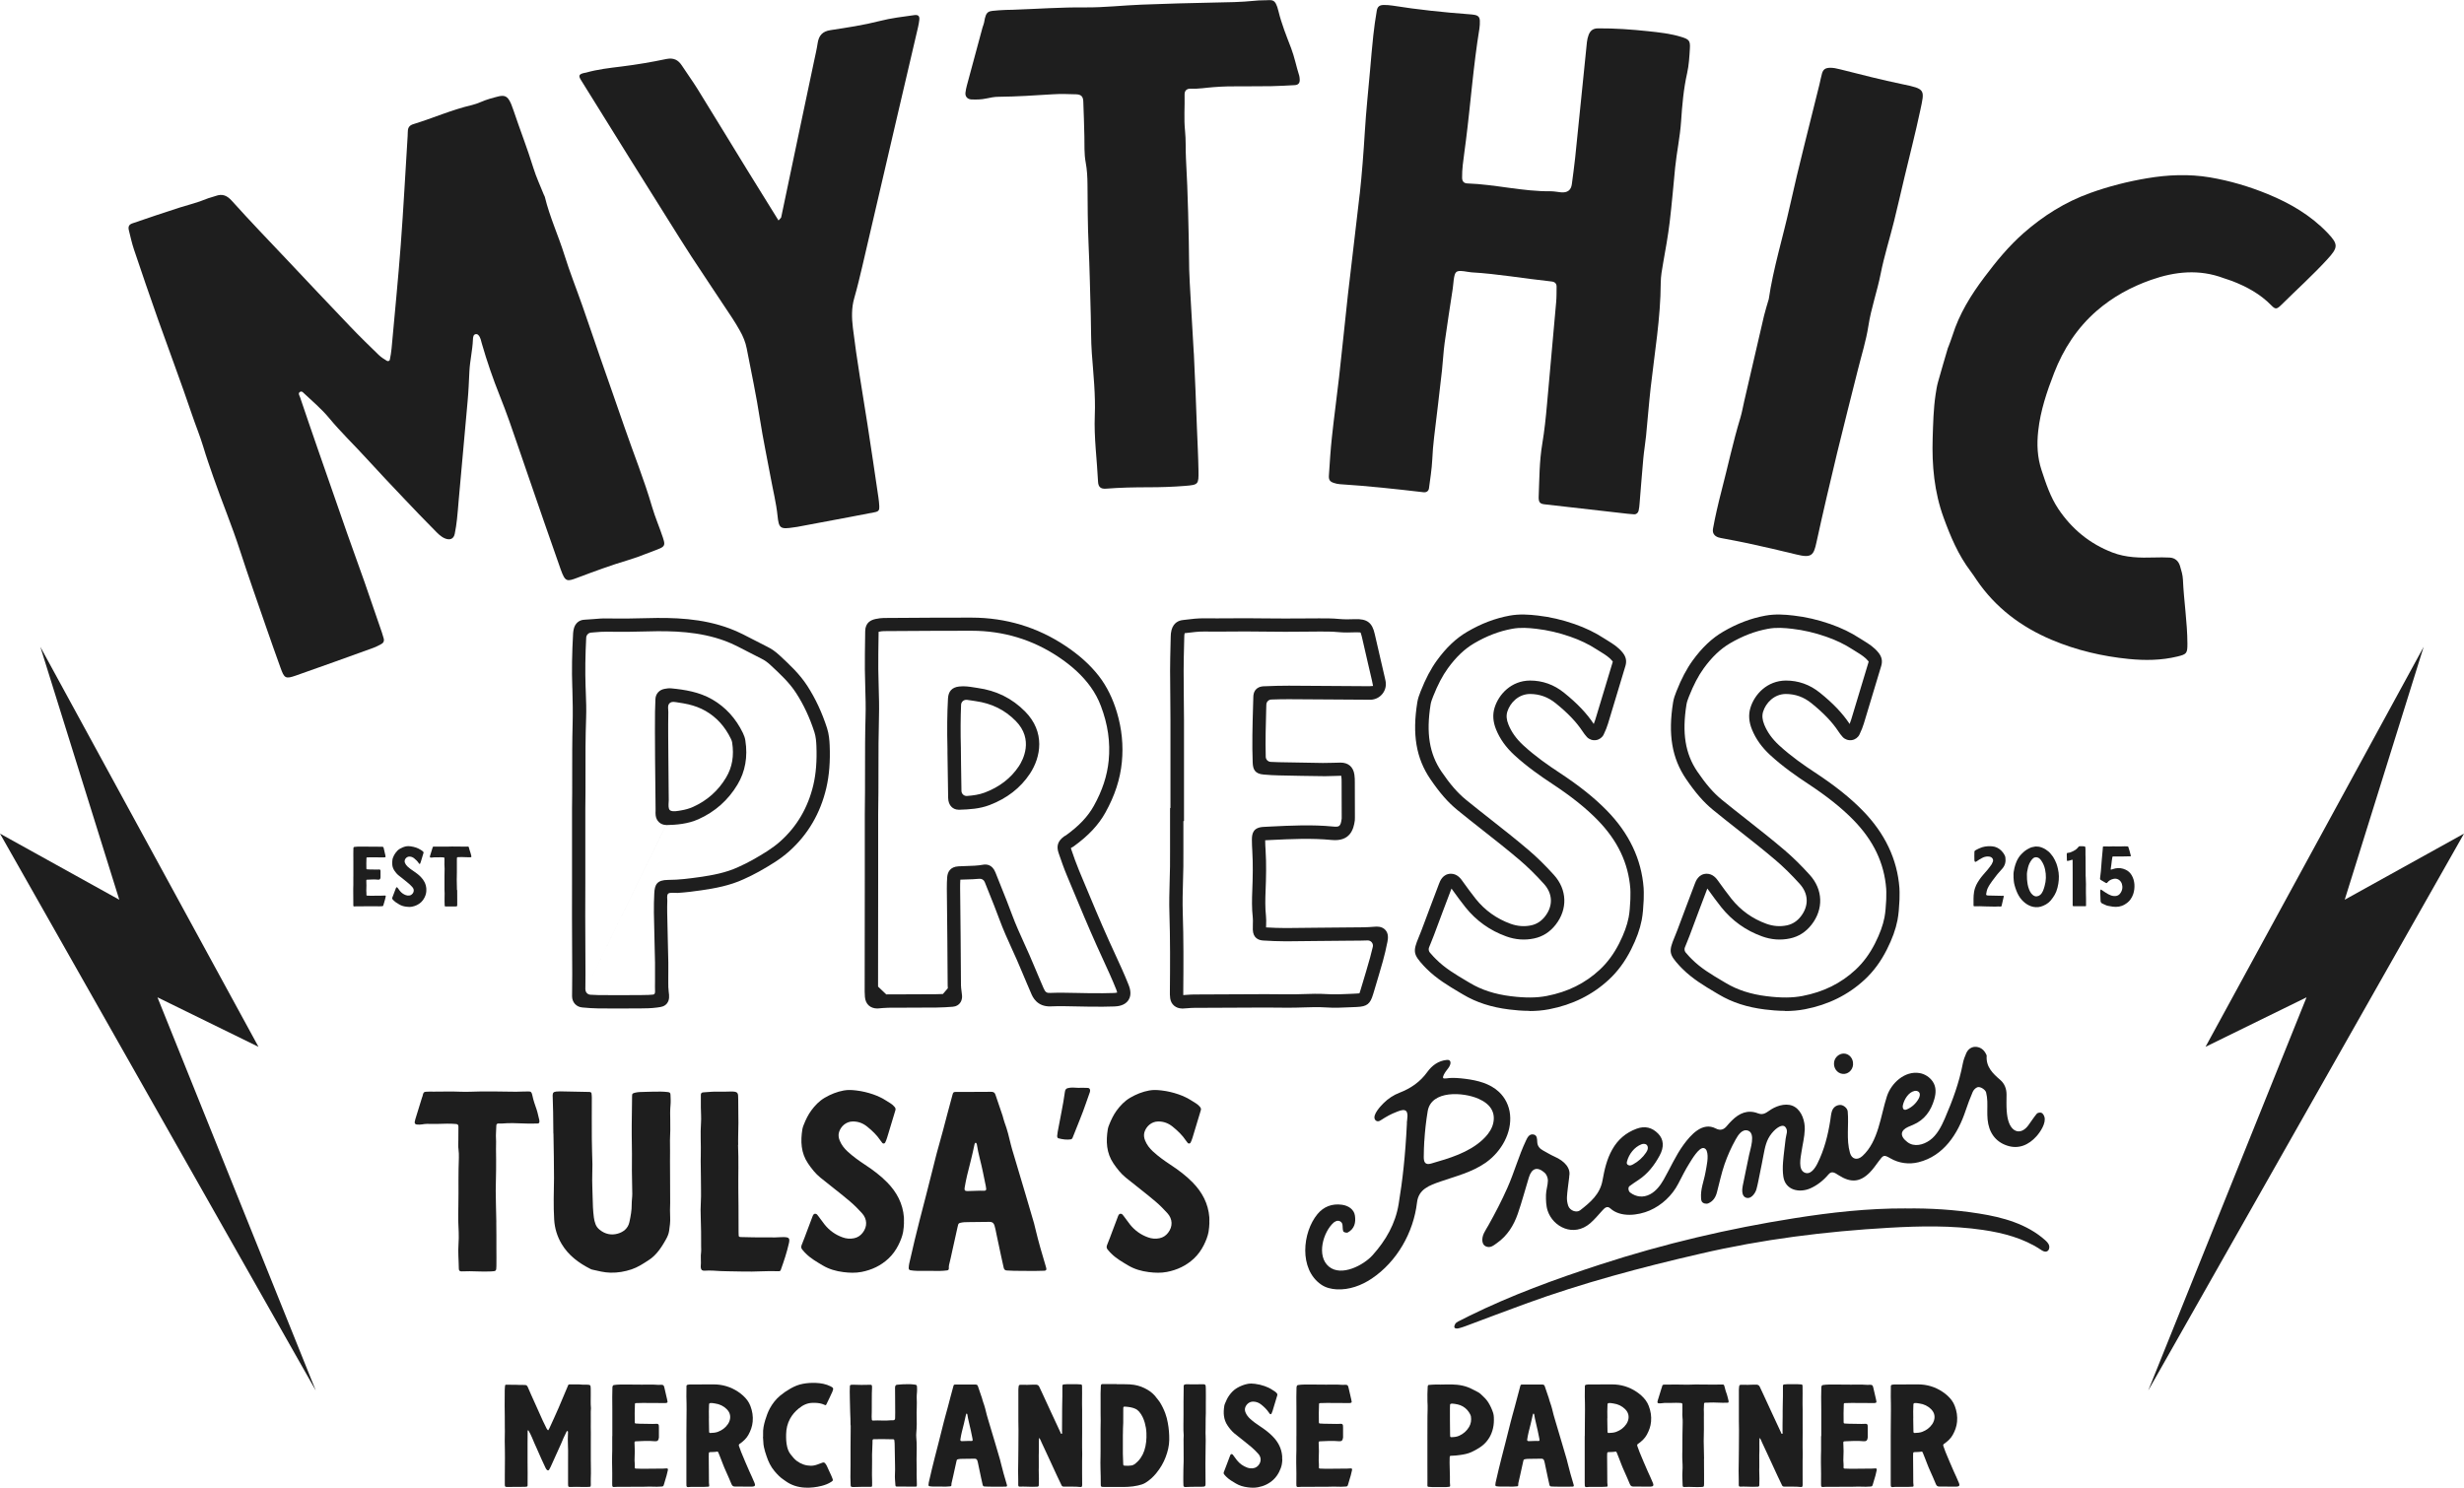 <svg xmlns="http://www.w3.org/2000/svg" id="Layer_1" data-name="Layer 1" viewBox="0 0 615.15 371.48"><defs><style>      .cls-1 {        fill: #1e1e1e;        stroke-width: 0px;      }    </style></defs><g id="_23_Yolk_Logo" data-name="23 Yolk Logo"><g><path class="cls-1" d="M119.43,83.67c-.36-.39-1.01-.3-1.21.2-.12.3-.14.63-.15.94-.11,2.66-.75,5.26-.88,7.89-.12,2.5-.22,5-.45,7.49-.74,8.26-1.49,16.51-2.23,24.77-.14,1.56-.24,3.12-.42,4.67-.14,1.24-.31,2.49-.57,3.7-.27,1.24-1.18,1.6-2.38,1.13-1.11-.44-1.89-1.31-2.68-2.11-2.58-2.59-5.1-5.23-7.61-7.88-3.15-3.33-6.31-6.64-9.4-10.04-3.08-3.38-6.38-6.53-9.3-10.07-1.95-2.35-4.34-4.33-6.56-6.43-.41-.39-1.1,0-.96.54.06.25.2.49.28.71,1.46,4.35,2.96,8.69,4.46,13.03,2.43,6.99,4.85,13.99,7.3,20.97,1.41,4.04,2.9,8.04,4.31,12.08,1.48,4.23,2.93,8.48,4.38,12.72.17.49.32.99.45,1.5.14.57-.06,1.04-.57,1.31-.64.35-1.29.7-1.97.95-6.48,2.34-12.95,4.69-19.45,6.96-2.55.89-2.85.67-3.8-2-1.19-3.33-2.39-6.66-3.54-10.01-2.21-6.4-4.47-12.78-6.56-19.22-2.02-6.25-4.56-12.31-6.71-18.5-.85-2.46-1.72-4.92-2.46-7.41-.81-2.7-1.89-5.29-2.79-7.95-2.7-7.99-5.69-15.9-8.51-23.85-2.05-5.8-4.04-11.63-6-17.46-.53-1.57-.88-3.2-1.28-4.81-.22-.91.03-1.43.88-1.72,3.94-1.34,7.88-2.7,11.85-3.96,2.19-.69,4.42-1.22,6.55-2.11.77-.32,1.6-.48,2.38-.77,1.68-.61,2.83-.15,4.08,1.24,4.53,5.04,9.23,9.92,13.88,14.84,5.22,5.54,10.44,11.08,15.7,16.58,2.3,2.41,4.69,4.74,7.09,7.06.59.57,1.32,1.02,2.02,1.45.24.15.66.06.73-.31.18-.92.35-1.84.43-2.78.78-8.62,1.64-17.23,2.29-25.86.68-9.04,1.15-18.11,1.72-27.16.03-.52.02-1.04.07-1.56.06-.63.51-1.15,1.11-1.35.1-.03.2-.07.3-.1,4.88-1.5,9.57-3.59,14.57-4.75,1.51-.35,2.91-1.15,4.41-1.56,3.68-1.01,4.45-1.66,5.95,2.83,1.61,4.82,3.48,9.56,4.98,14.43.7,2.28,1.73,4.46,2.61,6.68.08.19.21.37.26.57,1.2,4.98,3.37,9.64,4.89,14.51,1.33,4.27,3,8.44,4.48,12.67,1.52,4.33,2.98,8.68,4.48,13.01,1.98,5.7,4,11.39,5.96,17.1,2.3,6.7,4.97,13.27,6.95,20.08.76,2.59,1.85,5.09,2.7,7.66.89,2.66.28,2.29-4.26,4.09-1.45.58-2.93,1.11-4.43,1.56-4.24,1.26-8.38,2.8-12.52,4.35-2.72,1.03-3.15,1.19-4.3-2.04-2.75-7.76-5.41-15.55-8.1-23.33-1.57-4.53-3.1-9.07-4.69-13.6-.76-2.16-1.58-4.3-2.42-6.42-1.7-4.26-3.19-8.58-4.46-12.98-.21-.74-.33-1.58-.87-2.16"></path><path class="cls-1" d="M194.37,55.04c.41-.48.62-.61.66-.79,1.47-6.94,2.91-13.88,4.37-20.81,1.26-6.02,2.54-12.04,3.81-18.06.32-1.53.69-3.05.92-4.6.29-1.89,1.17-2.94,3.18-3.25,4.12-.63,8.27-1.25,12.3-2.28,2.85-.73,5.73-1.07,8.61-1.47,1.03-.15,1.4.23,1.29,1.18-.07.62-.18,1.24-.32,1.84-1.8,7.72-3.62,15.44-5.41,23.16-2.84,12.19-5.66,24.39-8.51,36.58-.62,2.64-1.25,5.28-2,7.89-.71,2.47-.64,4.95-.34,7.44.98,8.07,2.39,16.08,3.64,24.11.95,6.07,1.83,12.15,2.73,18.22.11.72.18,1.45.22,2.18.06,1.02-.17,1.33-1.13,1.52-2.15.42-4.3.83-6.46,1.24-4.3.81-8.6,1.62-12.9,2.42-.31.06-.62.09-.93.13-3.32.52-3.66.21-3.98-2.89-.33-3.21-1.13-6.36-1.71-9.54-.88-4.81-1.91-9.6-2.66-14.44-.92-5.97-2.18-11.9-3.33-17.83-.3-1.54-.9-3-1.67-4.36-.62-1.09-1.25-2.17-1.94-3.21-3.39-5.13-6.83-10.24-10.2-15.38-1.94-2.97-3.8-5.99-5.69-8.99-3.27-5.21-6.54-10.41-9.79-15.63-4.03-6.46-8.05-12.92-12.06-19.39-.69-1.11-.55-1.46.61-1.78.2-.05.41-.06.62-.12,2.92-.83,5.91-1.16,8.91-1.53,3.72-.46,7.43-1.09,11.11-1.86,1.84-.38,2.99.2,3.94,1.66,1.25,1.92,2.61,3.78,3.82,5.72,4.17,6.74,8.28,13.51,12.43,20.26,2.56,4.17,5.15,8.33,7.85,12.67"></path><path class="cls-1" d="M298.05,88.2c.32,6.14.52,12.29.76,18.43.14,3.65.34,7.3.4,10.95.05,3.38-.01,3.48-3.4,3.75-3.01.24-6.04.34-9.06.34-3.54,0-7.08.07-10.62.35-1.35.1-1.94-.43-2-1.77-.26-5.5-1.03-10.99-.81-16.49.21-5.23-.36-10.38-.74-15.56-.23-3.11-.17-6.24-.26-9.35-.17-5.93-.28-11.86-.55-17.78-.23-4.98-.23-9.96-.27-14.95-.01-1.86-.11-3.74-.45-5.56-.41-2.18-.28-4.36-.33-6.53-.08-2.91-.14-5.83-.27-8.73-.06-1.21-.54-1.7-1.77-1.75-1.98-.07-3.97-.13-5.94,0-4.48.28-8.95.58-13.44.62-1.03,0-2.07.21-3.09.43-1.24.27-2.49.29-3.73.23-.96-.05-1.55-.75-1.45-1.66.07-.62.2-1.24.36-1.84,1.29-4.83,2.6-9.66,3.91-14.49.11-.4.31-.78.38-1.19.51-3.18,1.11-2.82,3.72-3.08,1.14-.11,2.29-.09,3.44-.13,6.04-.21,12.07-.65,18.13-.59,4.68.04,9.37-.51,14.06-.69,6.04-.23,12.09-.41,18.13-.52,3.34-.06,6.67-.1,10-.44.72-.07,1.46-.13,2.18-.12,2.25.03,3.01-.71,3.85,2.76.76,3.13,1.98,6.15,3.14,9.17.86,2.25,1.3,4.61,2.03,6.89.09.29.1.62.12.93.07.89-.36,1.39-1.23,1.43-1.97.1-3.94.23-5.92.26-3.54.05-7.08.02-10.62.05-1.24.01-2.49.11-3.74.19-1.87.13-3.72.48-5.61.38-1.06-.05-1.64.48-1.62,1.46.07,3.01-.2,6.01.11,9.02.24,2.27.11,4.58.23,6.87.25,4.58.44,9.17.55,13.74.11,4.68.24,9.38.26,14.07,0,1.77.87,15.72,1.15,20.92"></path><path class="cls-1" d="M339.47,48.45c.56-5.18.95-10.38,1.27-15.59.31-5.1.85-10.18,1.3-15.28.26-2.91.49-5.82.81-8.72.22-2.07.52-4.14.87-6.2.18-1.03.71-1.41,1.75-1.42.72,0,1.46.04,2.18.16,6.39,1.02,12.83,1.69,19.28,2.17.42.03.83.07,1.24.15.87.16,1.26.59,1.28,1.49.01.62,0,1.26-.1,1.87-1.52,9.27-2.19,18.64-3.37,27.96-.26,2.07-.56,4.13-.8,6.2-.12,1.03-.16,2.08-.16,3.12,0,.91.44,1.41,1.31,1.44,6.98.24,13.82,2.04,20.84,1.96.83,0,1.66.18,2.49.26q2.47.24,2.76-2.05c.28-2.17.59-4.34.82-6.52.59-5.59,1.15-11.19,1.71-16.79.41-4.04.81-8.09,1.23-12.13.07-.62.21-1.24.43-1.82.41-1.04,1.07-1.62,2.35-1.63,4.18-.03,8.34.27,12.49.71,2.8.3,5.59.59,8.3,1.43,1.91.59,2.25.92,2.14,2.85-.12,2.07-.24,4.18-.69,6.19-.9,3.98-1.24,8.03-1.51,12.07-.26,3.86-1.09,7.64-1.48,11.48-.45,4.56-.82,9.13-1.37,13.68-.41,3.41-1.03,6.8-1.63,10.19-.29,1.65-.59,3.29-.6,4.96-.04,8.79-1.53,17.44-2.51,26.14-.45,4.03-.76,8.08-1.16,12.12-.19,1.86-.51,3.72-.68,5.58-.34,3.73-.62,7.47-.93,11.21-.05.62-.1,1.25-.25,1.85-.14.53-.53.9-1.13.88-.52-.02-1.04-.07-1.56-.13-6.94-.79-13.88-1.57-20.82-2.37-1.13-.13-1.49-.53-1.43-1.97.18-4.37.16-8.77.89-13.1.55-3.3.9-6.61,1.19-9.94.75-8.52,1.54-17.04,2.29-25.56.11-1.24.08-2.5.1-3.75.01-.73-.36-1.16-1.08-1.29-.21-.03-.41-.06-.62-.08-6.52-.69-12.99-1.85-19.55-2.23-.62-.04-1.24-.2-1.86-.27-1.99-.22-2.26,0-2.57,2.12-.1.72-.13,1.45-.24,2.18-.68,4.53-1.41,9.06-2.03,13.59-.31,2.27-.41,4.57-.66,6.84-.63,5.58-1.29,11.16-1.97,16.73-.23,1.86-.37,3.73-.46,5.61-.12,2.38-.51,4.76-.82,7.13-.09.69-.64,1.06-1.35.98-6.94-.81-13.88-1.57-20.86-2.01-.51-.03-1.03-.15-1.52-.31-.99-.32-1.33-.75-1.25-1.88.21-3.22.41-6.45.76-9.66.53-4.98,1.22-9.94,1.78-14.92.76-6.84,1.46-13.68,2.2-20.53.46-4.25,2.51-21.02,2.95-25.16"></path><path class="cls-1" d="M441.57,74.76c1.13-7.78,3.54-15.45,5.27-23.27,2.27-10.27,4.9-20.21,7.4-30.43.22-.91.38-1.84.64-2.74.29-.98.82-1.33,1.83-1.39.95-.05,1.86.17,2.77.4,5.15,1.29,10.28,2.63,15.49,3.7,5.82,1.19,5.53,1.37,4.43,6.55-1.21,5.7-2.62,11.12-3.97,16.8-.87,3.65-1.69,7.31-2.6,10.96-1.08,4.34-2.44,8.62-3.31,13-.86,4.4-2.39,8.61-3.07,13.06-.57,3.69-1.72,7.29-2.62,10.92-1.71,6.88-3.49,13.74-5.15,20.63-1.8,7.49-3.56,14.99-5.2,22.51-.68,3.14-1.18,3.95-4.97,3-4.04-1.01-8.11-1.91-12.18-2.81-2.03-.45-4.09-.8-6.13-1.2-.41-.08-.83-.14-1.22-.27-1.03-.36-1.51-1.09-1.32-2.17.27-1.54.6-3.07.94-4.59.37-1.62.76-3.25,1.18-4.86,1.58-6.05,2.87-12.17,4.69-18.16.42-1.39.66-2.83.99-4.25,1.64-7.11,3.28-14.22,4.94-21.32.31-1.32.74-2.6,1.16-4.08"></path><path class="cls-1" d="M486.37,86.75c.37-1,.77-2,1.09-3.01,1.68-5.38,4.61-10.09,7.96-14.54,2.95-3.93,6.06-7.73,9.78-11,4.95-4.34,10.38-7.76,16.63-10.01,4.66-1.68,9.42-2.88,14.25-3.69,5.16-.86,10.38-1.09,15.64-.21,5,.85,9.82,2.28,14.45,4.18,5.55,2.28,10.73,5.29,14.95,9.72,2.72,2.85,2.6,3.63-.14,6.61-3.62,3.94-7.58,7.51-11.37,11.26-1.21,1.2-1.53,1.25-2.59.16-2.75-2.81-6.11-4.64-9.73-6.04-.7-.27-1.42-.46-2.12-.72-6.12-2.3-12.16-1.69-18.19.44-4.99,1.76-9.55,4.25-13.56,7.74-4.87,4.25-8.27,9.5-10.59,15.46-1.82,4.68-3.42,9.43-3.98,14.5-.37,3.36-.23,6.57.83,9.79,1.11,3.36,2.2,6.7,4.19,9.68,3.38,5.04,7.86,8.72,13.52,10.89,3.35,1.29,6.89,1.35,10.44,1.24,1.28-.04,2.56-.04,3.83.02,1.32.07,2.2.84,2.58,2.07.34,1.12.69,2.28.74,3.44.23,5.34,1.1,10.63,1.12,15.98,0,2.41-.15,2.65-2.51,3.22-4.01.97-8.06,1.01-12.12.61-6.64-.66-13.08-2.17-19.24-4.77-7.66-3.23-14.07-8.06-18.78-14.99-.48-.71-.94-1.43-1.46-2.11-3.08-4.05-5.02-8.66-6.75-13.4-2.35-6.44-2.95-13.1-2.74-19.88.12-3.63.19-7.27.73-10.87.16-1.05.32-2.12.61-3.15.8-2.88,1.66-5.75,2.5-8.62.01,0,.03,0,.05.01"></path><path class="cls-1" d="M154.2,251.82c-1.71,0-3.29,0-4.8-.02-1.31-.01-2.55-.11-4.03-.24-1.5-.13-2.55-1.29-2.55-2.81,0-.91,0-1.81.02-2.71.01-.97.02-1.93.02-2.9,0-2.25-.02-4.49-.03-6.73-.01-2.55-.02-5.1-.03-7.65,0-2.73,0-5.47.01-8.2v-4.02s0-14.57,0-14.57c.05-2.61.04-5.42.04-8.39,0-4.18-.01-8.5.11-12.89.07-2.32.02-6.11-.06-8.43l-.03-.82c-.14-3.99-.07-8.35.21-13.33.02-.33.08-.65.14-.97.31-1.45,1.32-2.35,2.7-2.4.72-.03,1.44-.09,2.16-.15,1.14-.1,2.31-.2,3.53-.17,3.64.08,7.22,0,9.93-.07,6.61-.18,13.69,0,20.64,2.59,1.06.39,2.17.88,3.29,1.44,1.01.5,2.01,1.02,3.01,1.54,1.02.53,2.04,1.06,3.07,1.57,1.08.53,2.06,1.22,2.99,2.08l.14.13c2.43,2.26,4.95,4.59,6.86,7.55,2.04,3.15,3.69,6.7,4.93,10.55.49,1.51.61,3.09.66,4.3.17,4.04-.11,7.52-.84,10.66-1.48,6.32-4.59,11.63-9.25,15.79-2.27,2.03-4.76,3.5-7.55,5.08-1.23.7-2.47,1.28-3.83,1.91-3.44,1.59-7.13,2.27-10.59,2.77-1.95.28-3.91.53-5.88.65-.58.04-2.01-.21-2.4.21-.37.41-.18,1.25-.19,1.75-.03.97-.05,1.95-.03,2.93.04,2.28.1,4.55.15,6.82.05,1.88.09,3.76.13,5.64.01.78,0,1.56,0,2.34,0,.61-.02,1.22-.01,1.83v.73c0,.87,0,1.69.11,2.46.14.94.23,2.01-.41,2.85-.62.81-1.51.93-2.23,1.02l-.27.04c-1.46.2-2.93.21-4.12.22-2.09.01-3.98.02-5.74.02M146.16,247.07c0,.69.53,1.26,1.22,1.31.68.05,1.37.08,2.06.09,3.03.02,6.37.03,10.48,0,.65,0,1.3-.01,1.96-.04.3-.01.6-.03.9-.06.27-.02.52,0,.67-.29.09-.18.1-.39.09-.59-.04-.75-.01-1.53-.01-2.28v-.7c0-.64,0-1.27,0-1.91.01-.74.02-1.48,0-2.23-.04-1.87-.08-3.75-.13-5.62-.06-2.28-.11-4.56-.15-6.84-.03-1.63.03-3.23.09-4.74.09-2.29.65-3.45,3.47-3.46,2.72,0,5.45-.37,7.8-.7,3.22-.46,6.61-1.08,9.66-2.49,1.3-.6,2.47-1.15,3.59-1.79,2.62-1.49,4.95-2.86,6.97-4.67,4.14-3.7,6.9-8.43,8.23-14.07.66-2.83.91-6.02.76-9.76-.04-1-.13-2.29-.5-3.42-1.15-3.57-2.68-6.85-4.56-9.76-1.69-2.61-3.94-4.7-6.33-6.92l-.14-.13c-.7-.65-1.41-1.15-2.2-1.54-1.05-.52-2.09-1.06-3.13-1.6-.98-.51-1.97-1.02-2.96-1.52-1.02-.51-2.02-.94-2.97-1.3-6.42-2.38-13.11-2.56-19.39-2.38-2.75.08-6.38.15-10.1.07-1.04-.02-2.07.07-3.17.16-.27.02-.54.04-.81.07-.65.05-1.17.59-1.21,1.25-.23,4.49-.28,8.45-.16,12.1l.06,1.61c.08,2.06.16,4.19.08,6.31-.18,4.87-.17,9.67-.16,14.33,0,2.99.01,5.8-.04,8.44v18.56c-.02,2.73-.03,5.46-.02,8.18,0,2.55.01,5.09.03,7.64,0,2.25.02,4.49.03,6.74,0,.98,0,1.97-.02,2.95,0,.33,0,.66-.01.99M145.66,248.23,166.28,205.99c-1.35,0-2.44-1-2.59-2.4-.05-.42-.04-.81-.02-1.15,0-.15,0-.31,0-.46h0c-.08-4.62-.21-20.48-.14-24.21.02-1.07.06-2.14.1-3.21.06-1.32.96-2.32,2.29-2.55l.11-.02c.42-.07.95-.17,1.54-.11,3.4.33,7,.89,10.27,2.78,3.3,1.91,5.86,4.72,7.63,8.36.32.66.52,1.27.61,1.86.64,4.08-.02,7.78-1.95,11.01-2.32,3.88-5.6,6.8-9.74,8.66-2.69,1.21-5.58,1.42-8.06,1.47h-.06ZM166.27,202.66h0,0ZM167.01,201.91c.07.21.17.38.34.47.68.37,1.94.1,2.66-.02,1.04-.17,2.06-.45,3.02-.88,3.51-1.58,6.28-4.04,8.24-7.33,1.54-2.57,2.03-5.45,1.51-8.78-.04-.26-.14-.56-.32-.91-1.49-3.07-3.55-5.34-6.3-6.93-1.35-.78-2.82-1.31-4.33-1.66-.82-.19-1.66-.33-2.49-.45-.73-.1-1.65-.39-2.23.23-.51.54-.25,1.49-.26,2.17-.08,4.06,0,8.12.02,12.18.02,2.32.04,4.64.06,6.95,0,.95.02,1.9.03,2.85,0,.51-.15,1.49.04,2.11"></path><path class="cls-1" d="M219.09,251.82c-1.84,0-3.01-1.08-3.16-2.91-.07-.88-.07-1.74-.06-2.57l.03-27.13c0-3.67,0-7.34,0-10.87v-5.05c.06-3.7.06-7.35.06-10.89,0-4.65,0-9.05.13-13.54.07-2.36,0-4.79-.07-7.14-.04-1.51-.09-3.01-.1-4.52-.02-2.66.02-5.35.06-7.95l.02-1.6c.03-2.27,1.5-2.85,2.6-3.09.75-.16,1.41-.24,2.03-.25l4.88-.03c5.62-.04,11.43-.08,17.14-.06,8.5.02,16.35,2.39,23.31,7.03,3.45,2.29,6.18,4.75,8.32,7.48,2.11,2.7,3.58,5.84,4.56,9.12,1.24,4.16,1.64,8.25,1.24,12.43-.41,4.25-1.75,8.38-4.11,12.62-1.73,3.11-4.26,5.8-7.96,8.47-.15.11-.31.2-.48.27-.08.06-.14.11-.18.14.01.06.04.13.07.23.66,1.93,1.27,3.67,1.99,5.39l1.21,2.9c2,4.8,4.07,9.77,6.24,14.59.49,1.1,1,2.19,1.5,3.28,1.15,2.5,2.35,5.09,3.39,7.72.23.59.94,2.36-.02,3.83-.96,1.48-2.89,1.56-3.52,1.59-1.91.08-3.83.07-5.69.05h-.5c-1.1,0-2.2-.04-3.3-.06-2.11-.05-4.28-.1-6.39-.01-3.48.14-4.56-2.43-4.91-3.27-.33-.78-.66-1.56-1-2.33-.47-1.1-.95-2.2-1.4-3.31-.72-1.78-1.54-3.57-2.33-5.31-1.11-2.44-2.25-4.96-3.2-7.55-.81-2.21-1.71-4.45-2.58-6.61-.36-.89-.72-1.78-1.07-2.67-.22-.55-.77-.87-1.36-.81-1.11.11-2.2.14-3.27.17-.49.01-.97.03-1.46.05-.04.65-.06,1.36-.05,2.18.02,2.29.04,4.58.07,6.86.02,2.02.04,4.04.06,6.07.01,1.46.02,2.92.03,4.39.01,2.29.02,4.57.05,6.85,0,.47.07.97.14,1.5.04.35.09.69.12,1.04.09.99-.26,1.64-.57,2-.3.35-.84.78-1.73.84-1.19.09-2.6.19-4.01.2-2.24.02-4.47.02-6.71.03-1.79,0-3.58,0-5.37.02-.37,0-.97.03-1.34.07-.39.04-.77.08-1.16.1-.07,0-.13,0-.19,0M219.24,203.32v5.01c0,3.53,0,7.2,0,10.87l-.03,27.13v.02c.81.77,1.24,1.18,2.05,1.95.05,0,.09,0,.14,0,1.92-.01,3.83-.02,5.75-.02,2.23,0,4.46,0,6.69-.03.52,0,1.04-.02,1.56-.05.49-.57.73-.86,1.23-1.43-.02-.24-.03-.48-.04-.73-.03-2.29-.04-4.58-.05-6.88,0-1.46-.02-2.92-.03-4.38-.02-2.02-.04-4.04-.06-6.06-.02-2.29-.05-4.58-.07-6.87,0-1.06.02-1.99.09-2.84.1-1.17.67-2.58,2.84-2.69.61-.03,1.22-.05,1.83-.07,1.5-.04,2.91-.08,4.29-.33.82-.15,2.29-.09,3.09,1.94.5,1.27,1,2.53,1.51,3.79.88,2.18,1.78,4.45,2.61,6.7.91,2.47,2.03,4.94,3.11,7.32.8,1.76,1.63,3.59,2.38,5.43.44,1.09.91,2.16,1.37,3.24.34.79.68,1.57,1.01,2.36.46,1.09.82,1.28,1.71,1.23,2.21-.09,4.44-.03,6.59.01,1.08.03,2.17.05,3.25.06h.51c1.82.01,3.7.03,5.53-.05.41-.02.66-.07.8-.11-.02-.14-.07-.38-.22-.75-1.01-2.55-2.19-5.09-3.32-7.56-.51-1.1-1.02-2.2-1.51-3.31-2.18-4.86-4.26-9.85-6.27-14.68l-1.21-2.9c-.76-1.81-1.41-3.68-2.07-5.6-.62-1.79-.21-3.04,1.35-4.19.16-.11.33-.21.5-.29h0c3.25-2.35,5.46-4.69,6.93-7.34,2.13-3.83,3.34-7.53,3.71-11.32.44-4.56-.2-9.01-1.95-13.62-.64-1.7-1.51-3.31-2.56-4.77-1.99-2.76-4.65-5.23-8.13-7.54-6.42-4.27-13.64-6.45-21.48-6.47-5.7-.01-11.5.02-17.11.06l-4.88.03c-.38,0-.82.06-1.33.17l-.02,1.48c-.04,2.59-.08,5.26-.06,7.88.01,1.48.05,2.97.1,4.45.07,2.39.14,4.87.07,7.32-.12,4.45-.13,8.82-.13,13.45,0,3.54,0,7.2-.07,10.93M237.62,248.07h0,0ZM239.37,202.19c-.88,0-1.46-.37-1.79-.69-.56-.53-.85-1.31-.87-2.3l-.17-11.25c0-.23,0-.46,0-.68v-.3c-.12-4.7-.08-8.81.13-12.57.1-1.79,1-2.77,2.77-2.98,1.33-.16,2.6.04,3.72.22.28.04.56.09.84.13,4.76.66,8.66,2.59,11.92,5.89,5.07,5.12,3.95,11.37,1.21,15.52-2.36,3.57-5.77,6.21-10.14,7.86-2.43.92-4.94,1.07-7.52,1.15-.03,0-.07,0-.11,0M241.4,174.75c-.75-.09-1.43.47-1.46,1.22-.14,3.3-.16,6.89-.05,10.93v.38s.04,3.69.04,3.69l.1,6.51c.01.74.64,1.33,1.39,1.27,1.55-.11,3.04-.33,4.41-.84,3.69-1.39,6.56-3.61,8.53-6.58.98-1.48,3.82-6.67-.8-11.33-2.73-2.76-6-4.37-10.01-4.93-.3-.04-.61-.09-.91-.14-.42-.07-.84-.13-1.24-.18"></path><path class="cls-1" d="M295.12,251.82c-1.55,0-2.76-1.01-2.97-2.51-.1-.64-.09-1.28-.08-1.83v-.12c.06-6.23.09-12.89-.12-19.45-.09-2.62,0-5.27.06-7.82.04-1.25.07-2.5.09-3.75.02-1.19.01-2.39.01-3.59v-1.26s0-9.73,0-9.73h.1v-5.16c0-5.63,0-11.26,0-16.88,0-1.88-.02-3.76-.04-5.65-.02-2.19-.05-4.39-.05-6.58,0-2.18.06-4.39.11-6.52l.05-2.06c0-.4.04-1,.2-1.6.52-1.92,1.92-2.37,2.72-2.47l.63-.08c1.59-.2,3.24-.4,4.94-.37,2.05.03,4.15.01,6.19,0,1.35-.01,2.71-.03,4.05-.02,1.64,0,3.27.02,4.9.04,1.63.02,3.25.03,4.87.03s3.19,0,4.78-.02c1.25-.01,2.51-.02,3.76-.02,1.71,0,3.38-.01,5.06.16,1.31.13,2.69.08,3.92.04,2.99-.1,4.28.86,4.91,3.7.5,2.24,1.03,4.48,1.55,6.72.33,1.41.66,2.82.98,4.23.06.25.11.51.17.79.48,2.36-1.28,4.59-3.69,4.68-.15,0-.3,0-.45,0-3.02-.01-6.05-.03-9.08-.06-3.66-.03-7.32-.05-10.97-.07-1.44,0-2.89.03-4.32.08-.68.02-1.23.57-1.25,1.26l-.03.93c-.11,3.98-.23,8.08-.12,12.12.02.68.56,1.22,1.24,1.26.72.04,1.4.07,2.06.08,3.66.08,7.31.15,10.97.19.68,0,1.78-.02,2.46-.04.65-.03,1.3-.05,1.95-.05,1.94,0,3.16,1.07,3.45,2.98.11.7.11,1.39.11,1.95.01,2.64.02,5.28.02,7.92v.88c0,.28,0,.49-.02.69-.3,2.32-1.23,5.33-5.78,4.9-5-.49-10.15-.24-15.12,0l-1.48.07c0,.87.05,1.73.1,2.47.22,3.49.13,6.95,0,10.17-.08,2.04-.13,4.2.1,6.29.08.74.06,1.43.04,2.11,0,.24-.02.48-.02.72,1.63.1,3.28.15,4.96.16,2.56-.01,5.13-.05,7.69-.08,2.9-.04,5.79-.07,8.69-.08h.11c1.94,0,3.77-.01,5.62-.17.51-.05,1.86-.16,2.73.82.78.88.68,2.01.51,2.91-.35,1.77-.73,3.37-1.15,4.88-.65,2.32-1.35,4.64-2.04,6.95l-.39,1.29c-.73,2.46-1.54,3.08-4.08,3.19l-1.42.06c-2.07.1-4.2.2-6.34.05-1.84-.12-3.65-.06-5.58,0-1.25.04-2.56.08-3.85.07h-.39c-1.74-.02-3.46-.04-5.21-.04-5.94.02-11.89.04-17.83.08-.54,0-1.09.04-1.63.09-.41.03-.82.06-1.23.08-.05,0-.1,0-.14,0M295.44,205.03v6.45s0,1.26,0,1.26c0,1.21,0,2.42-.01,3.63-.02,1.27-.05,2.54-.09,3.8-.07,2.51-.14,5.1-.06,7.62.22,6.62.19,13.33.13,19.59v.13c0,.34,0,.66,0,.96.28-.02.56-.04.83-.06.62-.04,1.24-.09,1.86-.09,5.95-.04,11.9-.06,17.85-.08,1.74,0,3.5.02,5.25.04h.39c1.22.02,2.49-.02,3.7-.06,1.92-.06,3.91-.13,5.92,0,1.94.13,3.89.04,5.96-.06l1.44-.07c.4-.01.64-.04.78-.06.09-.22.21-.61.25-.76l.39-1.29c.69-2.29,1.38-4.58,2.02-6.89.24-.85.46-1.74.68-2.68.19-.83-.46-1.62-1.31-1.59-1.3.05-2.59.06-3.85.06h-.11c-2.89.01-5.78.05-8.67.08-2.57.03-5.14.06-7.72.08-2,0-3.92-.09-5.72-.2-1.14-.07-2.51-.6-2.58-2.71-.02-.47,0-.94.01-1.42.02-.58.04-1.13-.02-1.62-.26-2.33-.21-4.63-.12-6.79.12-3.13.2-6.49,0-9.84-.05-.82-.1-1.79-.1-2.79,0-1.59.35-3.08,2.93-3.2l1.73-.09c5.1-.25,10.37-.51,15.61,0,1.56.15,1.89,0,2.15-1.99,0-.06,0-.13,0-.2v-.96c0-2.64-.01-5.28-.02-7.91,0-.5,0-1.01-.07-1.46,0-.06-.02-.11-.03-.15-.07,0-.17,0-.26,0-.57,0-1.14.02-1.72.05-.7.03-1.4.05-2.09.05-3.84-.04-7.67-.11-11.51-.2-1.17-.02-2.4-.09-3.77-.21-2.19-.18-2.68-1.27-2.75-2.97-.18-4.59-.05-9.23.08-13.71l.08-2.76c.02-.94.4-2.53,2.69-2.61h.2c1.96-.08,4-.15,5.98-.14,3.66.01,7.32.04,10.98.07,3.02.02,6.05.04,9.07.06.32,0,.64-.02.97-.06-.08-.47-.18-.93-.27-1.34-.32-1.41-.65-2.81-.98-4.21-.53-2.25-1.05-4.5-1.55-6.75-.19-.83-.32-1.01-.34-1.04,0,0-.16-.06-.8-.06-.12,0-.25,0-.4,0-1.26.04-2.84.1-4.37-.05-1.51-.15-3.01-.14-4.61-.14-1.35,0-2.6.01-3.85.03-1.61.01-3.21.03-4.81.03-1.63,0-3.27-.02-4.9-.04-1.62-.02-3.25-.03-4.87-.04-1.36,0-2.68,0-4.02.02-2.05.02-4.17.04-6.27,0-1.47-.02-2.93.16-4.47.35l-.53.06s0,.02,0,.04c-.07.26-.09.59-.09.82l-.05,2.07c-.05,2.12-.11,4.3-.11,6.44,0,2.18.02,4.36.04,6.54.02,1.89.04,3.78.05,5.68.01,5.63,0,11.26,0,16.89v8.43h-.1Z"></path><path class="cls-1" d="M381.81,252.41c-1.87,0-3.59-.17-5.06-.35-4.44-.55-8.2-1.77-11.48-3.73l-.85-.5c-2.84-1.69-5.78-3.44-8.26-5.93l-.2-.2c-.19-.18-.37-.37-.54-.56-2.59-2.83-2.72-3.56-1.23-7.11.48-1.14.91-2.31,1.33-3.43l1.55-4.14c.69-1.84,1.38-3.68,2.09-5.52l.07-.19c.28-.76.95-2.54,2.98-2.58,1.57,0,2.46,1.19,2.92,1.85l.11.16c1.06,1.47,2.1,2.9,3.18,4.26,2.3,2.88,5.23,4.97,8.71,6.23,1.7.61,3.42.75,5.12.39,1.38-.29,2.55-1.04,3.48-2.24,2.05-2.63,1.94-5.68-.3-8.14-2.07-2.29-4.03-4.21-5.96-5.86-3.04-2.59-6.23-5.11-9.33-7.54-2.11-1.66-4.23-3.33-6.31-5.03-2.33-1.9-4.41-4.29-6.75-7.73-3.53-5.2-4.54-11.12-3.24-19.17.15-.96.49-1.86.82-2.7,1.26-3.19,2.56-5.65,4.08-7.75,2.31-3.18,4.78-5.53,7.58-7.16,3.48-2.04,6.93-3.35,10.56-4.02,2.48-.45,4.85-.28,7.05-.02,3.07.35,6.06,1.05,9.15,2.12,2.75.96,5.17,2.13,7.39,3.58.3.19.6.38.9.56,1.31.81,2.66,1.64,3.77,3.04.81,1.03,1.02,2.07.65,3.3-.61,2.02-1.22,4.04-1.83,6.07-.83,2.77-1.66,5.53-2.5,8.29-.26.86-.62,1.76-1.09,2.74-.36.75-1.07,1.27-1.9,1.4-.85.13-1.7-.15-2.28-.76-.44-.47-.78-.96-1.07-1.39-1.57-2.38-3.72-4.62-6.74-7.06-1.95-1.57-4.03-2.29-6.39-2.31-2.98.02-5.03,2.3-5.68,4.42-.3.96-.21,2.02.28,3.22.76,1.88,1.97,3.57,3.69,5.16,3.01,2.78,6.36,5.09,8.95,6.79,5.02,3.3,8.81,6.33,11.94,9.53,5.54,5.66,8.63,12.15,9.17,19.3.05.69.04,1.36.03,2.01,0,.27-.01.55-.01.82l-.03.59c-.08,1.5-.17,3.05-.47,4.62-.45,2.3-1.29,4.64-2.65,7.34-1.51,3-3.33,5.47-5.56,7.54-4.07,3.78-9.08,6.27-14.88,7.38-1.7.33-3.37.45-4.94.45M362.36,221.88s0,.02,0,.03l-.09.23c-.7,1.83-1.39,3.66-2.08,5.49l-1.54,4.12c-.43,1.16-.87,2.36-1.36,3.53-.2.47-.4.94-.53,1.31-.16.43-.08.91.22,1.27.26.31.61.69.92,1.03.14.15.28.3.42.43l.22.22c2.18,2.19,4.81,3.76,7.6,5.41l.86.51c2.88,1.72,6.2,2.8,10.18,3.29,3.64.45,6.4.43,8.96-.06,5.25-1.01,9.57-3.15,13.24-6.55,1.93-1.8,3.52-3.95,4.86-6.59,1.22-2.42,1.97-4.48,2.36-6.48.26-1.35.33-2.72.41-4.17l.02-.45c0-.28,0-.56.01-.84.01-.6.02-1.15-.02-1.69-.49-6.43-3.18-12.06-8.22-17.21-2.96-3.02-6.58-5.9-11.39-9.07-2.69-1.77-6.19-4.19-9.38-7.13-2.09-1.93-3.56-4-4.52-6.35-.78-1.91-.91-3.75-.38-5.45,1.03-3.35,4.16-6.74,8.84-6.78,3.1,0,5.98,1,8.51,3.05,3.29,2.65,5.64,5.12,7.41,7.79.15-.38.28-.74.39-1.09.84-2.76,1.67-5.52,2.5-8.28.61-2.02,1.22-4.05,1.83-6.07.02-.07.03-.1.03-.13,0,0-.04-.06-.1-.14-.74-.93-1.79-1.58-2.9-2.27-.32-.2-.64-.4-.96-.6-2-1.3-4.18-2.36-6.67-3.22-2.85-.99-5.61-1.63-8.44-1.96-1.94-.23-4.02-.39-6.07,0-3.23.59-6.33,1.78-9.47,3.62-2.39,1.4-4.53,3.44-6.56,6.24-1.35,1.87-2.52,4.1-3.68,7.02-.27.69-.53,1.37-.63,2-1.15,7.15-.31,12.32,2.71,16.77,2.15,3.16,4.03,5.33,6.1,7.02,2.07,1.69,4.17,3.34,6.27,4.99,3.12,2.46,6.34,4.99,9.43,7.63,2.05,1.75,4.1,3.76,6.27,6.16,3.31,3.65,3.48,8.53.45,12.42-1.43,1.84-3.25,3-5.42,3.45-2.31.49-4.65.31-6.94-.52-4.06-1.46-7.49-3.92-10.18-7.28-1.13-1.42-2.2-2.89-3.28-4.39l-.13-.19s-.02-.03-.03-.05"></path><path class="cls-1" d="M445.67,252.41c-1.87,0-3.59-.17-5.06-.35-4.44-.55-8.2-1.77-11.48-3.73l-.85-.5c-2.84-1.69-5.78-3.44-8.26-5.93l-.2-.2c-.19-.18-.37-.37-.54-.56-2.59-2.83-2.72-3.56-1.23-7.11.48-1.14.91-2.31,1.33-3.43l1.55-4.14c.69-1.84,1.38-3.68,2.09-5.52l.07-.19c.28-.76.95-2.54,2.98-2.58,1.56,0,2.46,1.19,2.92,1.85l.11.16c1.06,1.47,2.1,2.9,3.18,4.26,2.3,2.88,5.23,4.97,8.71,6.23,1.7.61,3.42.75,5.12.39,1.38-.29,2.55-1.04,3.48-2.24,2.05-2.63,1.94-5.68-.3-8.14-2.07-2.29-4.03-4.21-5.96-5.86-3.04-2.59-6.23-5.11-9.33-7.54-2.11-1.66-4.23-3.33-6.31-5.03-2.33-1.9-4.41-4.29-6.75-7.73-3.53-5.2-4.54-11.12-3.24-19.17.15-.96.49-1.86.82-2.7,1.26-3.19,2.56-5.65,4.08-7.75,2.31-3.18,4.78-5.53,7.58-7.16,3.48-2.04,6.93-3.35,10.56-4.02,2.48-.45,4.86-.28,7.05-.02,3.07.35,6.06,1.05,9.15,2.12,2.75.96,5.17,2.13,7.39,3.58.3.19.6.38.9.56,1.31.81,2.66,1.64,3.77,3.04.81,1.03,1.02,2.07.65,3.3-.61,2.02-1.22,4.04-1.83,6.07-.83,2.77-1.66,5.53-2.5,8.29-.26.86-.62,1.76-1.09,2.74-.36.75-1.07,1.27-1.9,1.4-.85.13-1.7-.15-2.28-.76-.44-.47-.78-.96-1.07-1.39-1.57-2.38-3.72-4.62-6.74-7.06-1.95-1.57-4.01-2.29-6.39-2.31-2.98.02-5.03,2.3-5.68,4.42-.3.96-.21,2.02.28,3.22.76,1.88,1.97,3.57,3.69,5.16,3.01,2.78,6.36,5.09,8.95,6.79,5.02,3.3,8.81,6.33,11.94,9.53,5.54,5.66,8.63,12.15,9.17,19.3.05.69.04,1.36.03,2.01,0,.27-.01.55-.01.82l-.03.59c-.08,1.5-.17,3.05-.47,4.62-.45,2.3-1.29,4.64-2.65,7.34-1.51,3-3.33,5.47-5.56,7.54-4.07,3.78-9.08,6.27-14.88,7.38-1.7.33-3.37.45-4.94.45M426.23,221.88s0,.02,0,.03l-.09.23c-.7,1.83-1.39,3.66-2.08,5.49l-1.54,4.12c-.43,1.16-.87,2.36-1.36,3.53-.2.47-.4.94-.53,1.31-.16.43-.08.91.22,1.27.26.31.61.69.92,1.03.14.15.28.3.42.43l.22.22c2.18,2.19,4.81,3.76,7.6,5.41l.86.51c2.88,1.72,6.2,2.8,10.18,3.29,3.64.45,6.4.43,8.96-.06,5.25-1.01,9.57-3.15,13.24-6.55,1.93-1.8,3.52-3.95,4.86-6.59,1.22-2.42,1.97-4.48,2.36-6.48.26-1.35.33-2.72.42-4.17l.02-.45c0-.28,0-.56.01-.84.01-.6.02-1.15-.02-1.69-.49-6.43-3.18-12.06-8.22-17.21-2.96-3.02-6.58-5.9-11.39-9.07-2.69-1.77-6.19-4.19-9.38-7.13-2.09-1.93-3.56-4-4.52-6.35-.78-1.91-.91-3.75-.38-5.45,1.03-3.35,4.16-6.74,8.84-6.78,3.11,0,5.98,1,8.51,3.05,3.29,2.65,5.64,5.12,7.41,7.79.15-.38.28-.74.39-1.09.84-2.76,1.67-5.52,2.5-8.28.61-2.02,1.22-4.05,1.83-6.07.02-.07.03-.1.03-.13,0,0-.04-.06-.1-.14-.74-.93-1.79-1.58-2.9-2.27-.32-.2-.64-.4-.96-.6-2-1.3-4.18-2.36-6.67-3.22-2.85-.99-5.61-1.63-8.44-1.96-1.94-.23-4.02-.39-6.07,0-3.23.59-6.33,1.78-9.47,3.62-2.39,1.4-4.53,3.44-6.56,6.24-1.35,1.87-2.52,4.1-3.68,7.02-.27.69-.53,1.37-.63,2-1.15,7.15-.31,12.32,2.71,16.77,2.15,3.16,4.03,5.33,6.1,7.02,2.07,1.69,4.17,3.34,6.27,4.99,3.12,2.46,6.34,4.99,9.43,7.63,2.05,1.75,4.1,3.76,6.27,6.16,3.31,3.65,3.48,8.53.45,12.42-1.43,1.84-3.25,3-5.42,3.45-2.31.49-4.65.31-6.94-.52-4.06-1.46-7.49-3.92-10.18-7.28-1.13-1.42-2.2-2.89-3.28-4.39l-.13-.19s-.02-.03-.03-.05"></path><path class="cls-1" d="M88.22,218.93c0-1.25,0-2.51,0-3.77,0-.65-.02-1.29-.01-1.94,0-.45.01-.91.02-1.36,0-.07,0-.13.02-.19.03-.1.08-.18.21-.2.28-.03.56-.07.85-.07.54,0,1.09,0,1.63,0s1.04.01,1.55.01c.45,0,.91,0,1.36,0,.26,0,.52,0,.78.02.21.02.44.01.66,0,.35-.01.44.05.51.38.13.58.27,1.16.4,1.74.03.11.05.23.06.34,0,.09-.04.15-.13.17-.1.02-.21.03-.31.03-1.06,0-2.12-.01-3.19-.02-.32,0-.65.01-.97.02-.13,0-.17.04-.17.16-.02.87-.06,1.73-.02,2.6,0,.19.02.21.2.22.19.02.39.03.58.03.61.01,1.22.02,1.83.03.21,0,.41-.02.62-.02.18,0,.26.08.29.25.01.09.01.18.01.27,0,.47,0,.93,0,1.4,0,.03,0,.05,0,.08-.05.41-.2.59-.63.54-.91-.09-1.81-.03-2.71.01-.19,0-.21.04-.21.24,0,.14,0,.29.01.43.03.53.02,1.06,0,1.59-.01.34-.02.69.02,1.04.02.17,0,.33,0,.5,0,.13.04.17.16.18.3.02.6.03.89.03.87,0,1.74-.02,2.6-.02.31,0,.62,0,.93-.03.22-.02.28.05.23.28-.05.25-.11.51-.18.76-.12.44-.25.87-.38,1.3-.08.28-.11.31-.41.32-.4.02-.81.05-1.2.02-.51-.03-1.01.02-1.51,0-.3,0-.6,0-.89,0-.94,0-1.89,0-2.83.01-.15,0-.31.02-.46.03-.12,0-.21-.06-.22-.17-.01-.09,0-.18,0-.27.01-1.04.01-2.07-.02-3.1-.02-.61.01-1.22.02-1.83,0-.26,0-.52,0-.77v-1.28h.02Z"></path><path class="cls-1" d="M106.44,222.28c-.01.26-.02.52-.08.78-.07.39-.22.74-.4,1.1-.21.42-.48.8-.83,1.12-.64.59-1.39.94-2.23,1.11-.5.1-1,.08-1.5.01-.62-.08-1.19-.24-1.72-.56-.49-.29-.99-.57-1.39-.98-.04-.04-.08-.07-.11-.11-.35-.38-.34-.38-.15-.85.11-.25.2-.51.29-.76.17-.44.33-.88.5-1.32.04-.12.09-.27.24-.27.12,0,.19.11.26.21.17.23.33.46.51.69.4.5.9.86,1.5,1.07.31.11.63.14.96.07.29-.06.53-.22.71-.45.4-.52.39-1.14-.06-1.63-.31-.34-.62-.66-.97-.95-.81-.69-1.66-1.33-2.49-2-.41-.33-.73-.74-1.02-1.17-.6-.88-.63-1.85-.47-2.85.02-.13.07-.25.11-.37.16-.41.36-.82.62-1.17.3-.42.66-.8,1.12-1.07.5-.29,1.02-.5,1.59-.61.35-.06.69-.04,1.04,0,.48.06.94.17,1.4.32.39.14.77.31,1.12.54.24.15.49.28.68.51.08.1.09.18.06.28-.23.76-.45,1.52-.69,2.28-.04.14-.1.27-.16.4-.04.09-.17.1-.23.03-.05-.06-.1-.12-.14-.19-.31-.46-.7-.84-1.13-1.18-.34-.27-.73-.43-1.18-.42-.59,0-1.01.43-1.15.89-.07.23-.04.47.05.69.15.36.37.65.65.91.45.42.94.77,1.45,1.11.66.44,1.3.91,1.85,1.48.78.8,1.29,1.75,1.38,2.9,0,.14,0,.29,0,.43"></path><path class="cls-1" d="M114.14,222.24c.01.76,0,1.53.01,2.29,0,.45,0,.91,0,1.36,0,.42-.02.43-.44.45-.37.01-.75.01-1.13,0-.44-.02-.88-.02-1.32,0-.17,0-.24-.06-.24-.23,0-.68-.08-1.37-.03-2.05.05-.65,0-1.29-.02-1.94-.01-.39,0-.77,0-1.16,0-.74.02-1.47,0-2.21,0-.62.02-1.24.03-1.86,0-.23,0-.47-.03-.69-.04-.27-.01-.54-.01-.81,0-.36,0-.72,0-1.08,0-.15-.06-.21-.21-.22-.24-.02-.49-.03-.74-.03-.56.02-1.11.03-1.67.02-.13,0-.26.02-.39.04-.15.03-.31.02-.46,0-.12,0-.19-.1-.17-.21.01-.08.03-.15.05-.23.18-.59.36-1.19.55-1.78.01-.05.04-.1.05-.15.08-.39.15-.34.48-.36.14,0,.28,0,.42,0,.75,0,1.5-.02,2.25,0,.58.03,1.16-.02,1.75-.02.75,0,1.5,0,2.25.02.41,0,.83.02,1.24,0,.09,0,.18,0,.27,0,.28.01.38-.08.47.36.08.39.22.77.35,1.15.1.28.14.58.22.86,0,.04,0,.08.01.12,0,.11-.05.17-.16.17-.25,0-.49.01-.74,0-.44,0-.88-.03-1.32-.04-.16,0-.31,0-.47,0-.23,0-.46.04-.7.02-.13,0-.21.05-.21.18,0,.37-.05.74-.02,1.12.02.28,0,.57,0,.85,0,.57.01,1.14,0,1.71,0,.58-.01,1.16-.03,1.75,0,.22.04,1.95.05,2.6"></path><path class="cls-1" d="M499.96,223.65c.07,0,.13,0,.19.02.05.01.09.06.09.11,0,.08-.02.15-.03.23-.16.68-.31,1.36-.47,2.05-.01.06-.03.12-.06.19-.03.08-.09.12-.18.11-.47-.05-.93.01-1.4.02-.83,0-1.66-.02-2.48-.05-.9-.04-1.81-.07-2.72-.03-.11,0-.17-.04-.19-.15,0-.04-.01-.08-.01-.11,0-.53,0-1.06,0-1.59-.02-.6.06-1.19.14-1.77.05-.34.15-.66.25-.98.17-.48.37-.94.64-1.37.27-.44.55-.87.87-1.28.32-.42.69-.81,1.03-1.22.38-.45.8-.88,1.14-1.38.15-.22.33-.43.47-.66.12-.21.21-.45.3-.67.14-.34-.03-.78-.33-1-.28-.2-.59-.26-.92-.26-.54,0-1.04.14-1.52.41-.42.23-.84.46-1.22.76-.08.06-.17.11-.27.15-.13.06-.26,0-.31-.14-.03-.09-.05-.18-.05-.26-.02-.69-.03-1.37,0-2.06,0-.17.06-.29.22-.38.3-.16.58-.34.89-.46.31-.12.61-.27.94-.36.8-.22,1.61-.27,2.43-.19.83.08,1.56.44,2.18,1.02.37.35.66.75.9,1.21.1.2.16.41.18.63.13.98-.08,1.88-.73,2.65-.42.49-.85.97-1.28,1.46-.11.13-.21.26-.31.4-.33.43-.67.85-.99,1.3-.41.58-.82,1.16-1.12,1.81-.21.45-.29.94-.37,1.42-.04.22.03.29.26.35.08.02.15.03.23.03.62.02,3.03.08,3.61.08"></path><path class="cls-1" d="M502.69,219.01c0-.14,0-.19,0-.24-.05-.69.06-1.37.22-2.03.14-.56.3-1.12.54-1.65.32-.71.73-1.36,1.29-1.9.08-.08.17-.16.25-.24.53-.54,1.16-.92,1.84-1.24.25-.12.5-.19.77-.23.14-.02.28-.05.42-.08.05,0,.1-.03.15-.03.48,0,.96.03,1.42.2.36.14.73.27,1.06.49.55.36,1.06.75,1.45,1.3.14.2.32.38.45.58.34.53.61,1.09.84,1.67.18.45.28.92.39,1.38.29,1.22.29,2.44.09,3.66-.11.68-.27,1.34-.52,1.98-.21.54-.51,1.04-.84,1.51-.04.05-.08.1-.12.15-.56.87-1.33,1.48-2.28,1.87-.4.16-.79.3-1.22.34-.89.09-1.72-.08-2.52-.51-.62-.33-1.14-.77-1.61-1.28-.63-.7-1.06-1.51-1.39-2.38-.16-.41-.29-.83-.41-1.26-.1-.37-.18-.73-.21-1.11-.03-.35-.07-.7-.07-.96M506.04,218.77c-.03.53.04,1,.09,1.48.09.83.3,1.63.69,2.38.17.32.38.59.65.82.3.25.64.42,1.04.36.3-.04.57-.14.81-.34.33-.28.56-.63.73-1.03.16-.38.28-.78.39-1.17.39-1.36.43-2.74.13-4.14-.17-.83-.49-1.59-.98-2.28-.12-.17-.26-.33-.42-.47-.51-.43-1.24-.45-1.69.03-.09.09-.18.18-.26.28-.43.57-.74,1.2-.91,1.9-.18.73-.33,1.46-.27,2.18"></path><path class="cls-1" d="M520.71,218.88c.02.67.04,1.27.06,1.88,0,.3,0,.59-.01.89-.03.92.02,1.83.03,2.75,0,.57,0,1.14,0,1.71,0,.18,0,.17-.21.17-.37,0-.75,0-1.12,0-.56,0-1.11,0-1.67,0-.31,0-.35-.06-.34-.37.02-.62,0-1.24,0-1.86,0-.93,0-1.86,0-2.79,0-1.15,0-2.3,0-3.45,0-.76,0-1.53-.01-2.29,0-.22,0-.44,0-.66,0-.19-.06-.23-.24-.15-.3.14-.62.17-.94.25-.18.05-.23,0-.25-.19-.03-.4-.04-.8-.03-1.2,0-.07.01-.13,0-.2-.03-.38.08-.41.4-.43.43-.04.79-.21,1.16-.39.4-.19.77-.42,1.07-.75.11-.12.23-.25.34-.38.06-.07.13-.12.23-.12.4,0,.8-.02,1.2.04.17.03.22.07.24.25.02.17.03.33.03.5,0,.44,0,.88,0,1.32,0,.24.02.49.02.73,0,1.28,0,2.56.02,3.84,0,.32.01.65,0,.91"></path><path class="cls-1" d="M524.33,222.86c0-.22,0-.44.06-.66.01-.06.06-.08.12-.07.11.02.18.09.27.15.51.34,1,.7,1.54.99.46.25.93.44,1.46.47.8.06,1.38-.28,1.75-.97.25-.46.38-.96.32-1.5-.04-.38-.13-.74-.35-1.06-.44-.65-1.12-.93-1.89-.75-.57.13-1.07.39-1.45.85-.04.05-.09.1-.13.14-.06.06-.13.08-.21.04-.06-.03-.12-.05-.18-.08-.38-.22-.76-.45-1.14-.67-.18-.1-.24-.25-.21-.45.08-.6.14-1.21.21-1.81.02-.18.03-.36.04-.54.06-.76.11-1.52.18-2.28.07-.8.15-1.6.22-2.4.02-.26.05-.52.06-.77,0-.1.06-.14.15-.14.23,0,.46,0,.7,0,.49.01.98.03,1.47-.01.21-.02.41,0,.62,0,.84.05,1.68,0,2.52-.02.24,0,.49.02.73.03.09,0,.13.06.16.14.1.32.21.64.3.96.11.4.21.8.32,1.2.03.11-.01.18-.13.18-.21,0-.41-.01-.62,0-1.04.06-2.07.02-3.11.03-.18,0-.36-.01-.54-.01-.14,0-.18.04-.21.18-.04.28-.09.56-.13.84-.09.71-.16,1.42-.28,2.12-.03.15.02.18.18.13.32-.11.64-.21.97-.28.91-.19,1.77-.06,2.61.34.63.3,1.1.75,1.46,1.34.43.72.64,1.49.7,2.32.05.81-.04,1.6-.29,2.38-.17.52-.41.99-.75,1.44-.38.51-.87.88-1.41,1.2-.91.54-1.89.66-2.92.54-.42-.05-.84-.14-1.26-.22-.18-.03-.35-.1-.51-.17-.27-.13-.54-.26-.82-.37-.38-.15-.51-.44-.5-.83,0-.35-.06-1.64-.07-1.94"></path><path class="cls-1" d="M391.78,293.76c-.29,2.43-.51,3.78-.58,5.14-.04.73.08,1.51.32,2.2.41,1.18,2.06,1.82,2.99,1.09,2.51-1.96,4.94-3.99,5.56-7.42.48-2.68,1.07-5.33,2.44-7.75,1.4-2.48,3.39-4.19,6.07-5.18,2.11-.78,3.88-.3,5.38,1.22,1.4,1.42,1.54,3.34.38,5.47-1.31,2.42-2.96,4.57-5.3,6.11-.75.49-1.51,1-2.23,1.54-.42.32-.3,1.24.16,1.59,1.5,1.14,3.3,1.34,5,.43,1.47-.79,2.52-2.16,3.35-3.61,1.65-2.87,3-6.03,4.98-8.74,1.79-2.45,4.72-5.81,8.05-4.07,1.14.59,2.01.31,2.78-.64.38-.47.8-.91,1.23-1.34,1.85-1.84,3.96-2.8,6.56-1.79,1.44.56,2.2-.36,3.33-1.04,1.69-1.03,4.12-1.69,5.9-.53,1.74,1.13,2.48,3.59,2.42,5.56-.06,1.94-.56,3.83-.84,5.75-.2,1.33-.82,4.18.69,4.99,1.54.82,2.75-1.09,3.32-2.24,1.7-3.41,2.63-7.06,3.21-10.82.11-.74.17-1.51.4-2.22.31-.92,1.01-1.5,2.02-1.56.79-.04,1.84.75,1.92,1.63.31,3.38-.4,6.95.56,10.33.45,1.61,1.85,1.96,3.13.78,4-3.67,4.5-9.97,6.09-14.88,1.07-3.3,4.45-6.43,8.14-5.82,1.33.22,2.56,1.02,3.31,2.13.9,1.33.82,2.89.39,4.38-.83,2.91-2.43,5.19-5.3,6.41-.42.18-.84.35-1.25.53-1.86.85-2.19,2.24-.18,3.78,1.71,1.32,3.99.7,5.6-.45,1.76-1.24,2.9-3.46,3.74-5.41,1.97-4.56,3.6-8.99,4.51-13.78.17-.88.5-1.75.86-2.57.5-1.11,1.49-1.67,2.52-1.56,1.16.13,1.92.8,2.42,1.81.07.14.16.29.15.42-.2,2.76,1.51,4.41,3.39,6.02,1.07.92,1.57,2.2,1.57,3.64,0,1.36-.06,2.73.04,4.08.08,1.04.22,2.12.61,3.08,1.03,2.52,3.17,2.73,4.78.55.72-.97,1.36-2,2.13-2.92.21-.25.86-.35,1.17-.21.34.15.62.63.73,1.02.45,1.53-1,3.73-1.98,4.83-1.94,2.17-4.47,3.3-7.35,2.33-3-1-4.56-3.39-4.86-6.51-.14-1.5-.02-3.03-.07-4.54-.03-.74-.12-1.5-.3-2.22-.18-.71-1.49-1.55-2.17-1.3-.48.17-.96.68-1.17,1.16-.66,1.52-1.24,3.09-1.77,4.66-1.94,5.83-5.47,11.35-11.78,12.91-2.37.59-4.87.25-6.99-.97-1.67-.97-1.77-.83-2.92.7-.72.96-1.4,1.98-2.25,2.83-2.41,2.44-4.73,2.61-7.72.71-1.02-.65-1.76-1.21-2.61-.2-1.2,1.44-2.84,2.74-4.57,3.48-2.76,1.17-6.17.4-6.67-2.94-.18-1.18-.17-2.42-.08-3.62.15-1.96.44-3.91.65-5.86.11-1.01.75-2.07-.15-3.01-.62-.63-2.07.1-3.34,1.68-1.34,1.66-1.66,3.44-2.05,5.48-.28,1.44-.54,2.88-.85,4.31-.29,1.39-.53,2.82-.91,4.19-.26.93-1.42,2.7-2.79,1.98-.92-.48-.79-2.04-.62-2.88.49-2.58,1.09-5.14,1.59-7.71.27-1.4,1.72-5.4-.29-6.07-1.43-.47-2.45,1.1-3.07,2.22-1.1,1.96-2.03,4.05-2.77,6.18-.79,2.28-1.28,4.66-1.9,7.01-.32,1.22-.93,2.22-2.15,2.75-.52.23-1.4.04-1.66-.51-.1-.22-.13-.46-.15-.71-.18-2.35.7-4.27,1.1-6.52.26-1.49.87-3.93.3-5.39-.13-.34-.42-.64-.79-.68-1.18-.13-2.93,2.86-3.46,3.71-1.05,1.66-1.93,3.43-2.83,5.17-1.53,2.96-4.1,5.39-7.16,6.72-2.92,1.26-7.27,1.79-9.81-.52-.74-.67-1.34-.21-1.9.41-1.02,1.11-1.98,2.3-3.11,3.28-4.18,3.6-9.3.9-10.63-3.08-.42-1.25-.45-2.67-.43-4,.02-1.2.47-2.39.48-3.59,0-.65-.33-1.51-.81-1.93-1.83-1.61-3.22-1.16-3.94,1.17-.94,3.03-1.73,6.11-2.78,9.11-1.01,2.9-2.61,5.47-5.19,7.28-.85.6-1.7,1.37-2.87.78-.88-.45-1.04-1.87-.37-3.27.33-.68.75-1.31,1.12-1.97,1.71-3.05,3.32-6.15,4.73-9.34,1.72-3.86,2.82-7.96,4.63-11.78.38-.81.85-1.77,1.95-1.52.87.21.83,1.13.87,1.87.05,1.02.61,1.66,1.47,2.12.93.5,1.83,1.07,2.8,1.5,2.67,1.17,4.17,2.98,3.7,4.98M406.68,290.99c.07.02.14.02.21.02.3,0,.57-.14.83-.28,1.28-.7,2.41-1.7,3.22-2.92.19-.29.37-.6.43-.95.06-.34,0-.73-.25-.97-.33-.34-.89-.33-1.33-.16-1.78.7-3.1,2.43-3.59,4.24-.06.2-.1.42-.02.62.08.21.28.34.5.39M475.42,277.08c.24.09.51,0,.74-.11,1.21-.54,2.22-1.49,2.85-2.65.26-.48.44-1.11.12-1.55-.24-.34-.72-.45-1.13-.37-1.54.3-2.61,2.14-2.93,3.54-.09.41-.08.95.34,1.15"></path><path class="cls-1" d="M351.22,280.36c.04-.78.57-2.8-.51-3.13-.63-.19-1.5.21-2.07.42-1.38.52-2.55,1.18-3.78,1.98-.26.17-.54.35-.86.35s-.62-.2-.76-.49c-.59-1.17,1.43-3.29,2.17-4.03,1.13-1.13,2.5-2.04,3.99-2.61,2.8-1.08,5.16-2.7,6.93-5.17,1.13-1.58,2.74-2.82,4.87-3.02.8-.08,1.06.4.86,1.13-.18.65-.73,1.21-1.11,1.75-.19.27-.92,1.36-.63,1.67.18.2,1.4-.03,1.68-.04.51-.01,1.03-.03,1.54,0,.78.05,1.57.11,2.36.22,2.99.39,6.06,1.14,8.32,3.25,1.58,1.48,2.55,3.49,2.77,5.64.47,4.6-2.16,9.16-5.79,11.83-.12.09-.24.17-.36.26-3.44,2.37-7.31,3.3-11.18,4.64-2.8.97-5.5,1.91-5.89,5.22-.87,7.51-5,14.8-11.32,19.04-2.56,1.72-5.62,2.83-8.7,2.68-1.39-.07-2.8-.41-3.94-1.21-5.53-3.84-4.69-13-.89-17.59,1.55-1.86,3.63-2.66,6.08-2.33,1.74.23,3.04,1.24,3.26,2.68.27,1.76-.09,3.34-1.8,4.26-.26.14-1.01-.07-1.1-.29-.21-.52-.11-1.16-.22-1.74-.15-.78-1.09-1.15-1.74-.73-.13.08-.28.13-.39.23-2.68,2.32-4.43,8.4-1.24,11.04,3.13,2.59,8.68-.37,10.92-2.87,3.3-3.68,5.69-7.83,6.49-12.76.98-5.96,1.67-11.96,2.07-20.28M355.58,284.92c-.08,1.32-.12,2.65-.13,3.98,0,.61.06,1.33.59,1.63.4.22.89.1,1.33-.02,4.51-1.29,9.18-2.68,12.66-5.82,1.04-.94,1.96-2.04,2.48-3.33.52-1.3.61-2.81.01-4.07-.64-1.38-1.99-2.31-3.39-2.93-3.8-1.68-11.82-2.21-12.7,3.11-.41,2.47-.69,4.97-.84,7.47"></path><path class="cls-1" d="M475.85,301.75c5.92-.08,12.11.29,18.25,1.27,5.88.93,11.88,2.57,16.43,6.6.44.39.89.83,1.05,1.4.16.57-.07,1.3-.64,1.47-.52.16-1.04-.17-1.49-.47-4.26-2.83-9.34-4.17-14.4-4.91-7.76-1.14-15.64-.99-23.47-.54-15.82.91-31.65,2.88-47.1,6.49-14.74,3.39-29.38,7.29-43.61,12.48-4.97,1.81-9.92,3.7-14.88,5.55-.5.18-1,.36-1.51.5-.36.1-.76.22-1.13.08-.09-.04-.18-.09-.23-.18-.06-.1-.05-.22-.03-.33.06-.33.24-.7.51-.91.31-.25.68-.39,1.03-.57.66-.36,1.34-.69,2.01-1.02,10.6-5.24,21.69-9.28,32.91-12.93,15.84-5.16,32.02-8.96,48.46-11.55,9.11-1.44,18.29-2.48,27.84-2.44"></path><path class="cls-1" d="M462.63,265.81c-.1,1.45-1.33,2.52-2.68,2.33-1.35-.19-2.26-1.49-2.06-2.93.18-1.22,1.26-2.16,2.45-2.14,1.35.03,2.39,1.28,2.28,2.74"></path><path class="cls-1" d="M123.9,305.16c.04,2.29.03,4.59.03,6.88,0,1.36.03,2.72,0,4.08-.03,1.26-.05,1.29-1.32,1.35-1.13.05-2.26.05-3.38,0-1.32-.05-2.64-.07-3.96-.01-.5.02-.72-.19-.72-.69-.02-2.05-.24-4.11-.08-6.16.15-1.95,0-3.87-.07-5.81-.04-1.16.02-2.33.03-3.49.02-2.21.06-4.42.03-6.63-.02-1.86.05-3.72.1-5.57.02-.69,0-1.4-.09-2.08-.12-.82-.05-1.63-.04-2.44,0-1.09.03-2.17.02-3.26,0-.45-.18-.64-.63-.67-.73-.05-1.48-.1-2.21-.08-1.67.05-3.34.1-5.01.05-.39,0-.78.05-1.16.12-.47.09-.93.08-1.39.04-.36-.03-.57-.3-.52-.64.03-.23.09-.46.16-.68.55-1.78,1.1-3.56,1.65-5.35.05-.15.13-.29.16-.44.23-1.18.45-1.04,1.43-1.1.42-.03.85,0,1.28,0,2.26,0,4.51-.08,6.76.02,1.74.08,3.5-.06,5.25-.07,2.25,0,4.51,0,6.76.05,1.24.02,2.49.05,3.73-.03.27-.02.54-.03.82-.01.84.04,1.13-.22,1.4,1.08.24,1.18.66,2.32,1.05,3.46.29.85.42,1.73.66,2.59.03.11.03.23.03.35.02.33-.15.51-.48.52-.74,0-1.47.03-2.21.02-1.32-.03-2.64-.09-3.96-.12-.47-.01-.93,0-1.4.02-.7.02-1.39.13-2.09.07-.4-.03-.62.16-.62.52-.01,1.12-.16,2.23-.08,3.36.06.85-.02,1.71,0,2.56.03,1.71.04,3.42.02,5.13-.02,1.75-.04,3.5-.09,5.25-.02.66.12,5.87.15,7.81"></path><path class="cls-1" d="M138.15,283.06c-.04-1.78-.03-3.56-.06-5.34-.02-1.2-.06-2.4-.1-3.6,0-.2-.03-.39-.02-.58.02-.69.21-.9.89-.98.31-.04.62-.05.93-.05,2.37.04,4.74.09,7.11.14.15,0,.31,0,.46.04.16.03.29.15.31.31.04.34.08.69.08,1.04,0,3.41-.03,6.82,0,10.23.01,2.17.11,4.34.15,6.51.01.85-.01,1.71-.04,2.56-.06,1.86.06,3.71.09,5.57.03,1.71.09,3.41.31,5.1.07.57.22,1.14.42,1.68.2.54.56,1,1.03,1.38,1.34,1.09,2.89,1.42,4.49.97,1.44-.4,2.59-1.31,2.93-2.88.32-1.48.6-2.96.58-4.49-.01-.85.14-1.7.14-2.55-.01-2.56-.13-5.11-.09-7.66.05-3.14-.08-6.27-.05-9.41.02-2.44.06-4.88.09-7.32,0-.66.1-.73.8-.9.77-.19,1.55-.16,2.32-.19,1.36-.05,2.72-.07,4.08-.07.58,0,1.17.05,1.75.12.48.06.62.19.64.67.04.89.09,1.78,0,2.67-.11,1.2-.09,2.4-.06,3.59.05,1.71,0,3.41-.07,5.11-.03.89.05,1.78.02,2.66-.05,1.5.06,12.17.03,12.98-.04,1.2-.07,2.4,0,3.6.06,1.13-.1,2.24-.26,3.36-.11.78-.43,1.5-.81,2.17-.64,1.14-1.32,2.27-2.19,3.28-.62.72-1.29,1.34-2.08,1.85-1.36.89-2.74,1.8-4.29,2.32-1.7.57-3.44.87-5.27.83-1.58-.03-3.07-.43-4.59-.77-.15-.03-.3-.1-.43-.17-2.92-1.48-5.49-3.38-7.19-6.25-1.1-1.86-1.72-3.88-1.85-6.06-.21-3.45-.09-6.89-.04-10.34.02-1.67-.09-9.1-.14-11.15"></path><path class="cls-1" d="M184.26,285.88c.17,3.95.03,7.6.07,11.25.01,1.36.04,2.71.04,4.07.01,2.17.01,4.35.02,6.53,0,.27,0,.54.03.82.01.17.12.28.29.32.08.02.15.02.23.02,1.09.02,2.17.06,3.26.07,1.78.01,3.57.02,5.35.02.7,0,1.4-.1,2.09-.08,1.39.03,1.6.29,1.3,1.6-.51,2.24-1.23,4.42-2.01,6.58-.1.28-.28.36-.53.34-2.95-.12-5.9.17-8.86.08-2.52-.08-5.05-.02-7.57-.23-.69-.06-1.4,0-2.1.02-.55.01-.81-.17-.9-.67-.02-.11-.04-.23-.03-.35.14-1.24-.09-2.48.1-3.72.05-.38,0-.77,0-1.16,0-2.52,0-5.04-.1-7.56-.05-1.16-.05-2.33.02-3.49.13-2.17,0-4.34.02-6.52.01-1.74-.09-3.48-.03-5.22.08-2.75-.15-5.5.06-8.26.09-1.26-.03-2.55-.04-3.82-.01-1.12-.01-2.03,0-3.16,0-.36.21-.58.58-.6,1.24-.07,2.48-.23,3.73-.18,1.01.04,2.02-.01,3.03-.03,2.05-.04,1.97.32,1.99,1.96.01.93,0,1.65.02,2.58.04,2.21.05,4.43-.03,6.64-.03.81,0,1.63,0,2.14"></path><path class="cls-1" d="M225.69,305.28c-.04.78-.08,1.56-.22,2.33-.22,1.17-.66,2.24-1.19,3.3-.64,1.27-1.45,2.4-2.49,3.37-1.91,1.77-4.16,2.83-6.71,3.32-1.51.29-3,.23-4.52.04-1.85-.23-3.57-.72-5.17-1.67-1.47-.88-2.96-1.72-4.19-2.95-.11-.11-.22-.22-.33-.33-1.04-1.14-1.03-1.14-.44-2.56.32-.76.59-1.53.88-2.3.5-1.32.99-2.63,1.49-3.95.14-.36.26-.81.73-.81.38,0,.58.33.79.62.5.7,1.01,1.39,1.54,2.06,1.2,1.5,2.71,2.58,4.51,3.22.93.34,1.9.42,2.88.21.87-.18,1.58-.66,2.12-1.36,1.21-1.55,1.16-3.43-.18-4.9-.91-1.01-1.87-1.97-2.92-2.87-2.43-2.08-5-3.99-7.47-6.01-1.21-.99-2.18-2.22-3.06-3.52-1.8-2.65-1.9-5.56-1.42-8.57.06-.38.2-.76.35-1.12.49-1.24,1.07-2.45,1.85-3.52.92-1.26,2-2.39,3.37-3.2,1.49-.87,3.07-1.51,4.77-1.82,1.04-.19,2.08-.13,3.13,0,1.44.17,2.83.5,4.19.97,1.18.41,2.3.94,3.35,1.62.72.46,1.48.84,2.03,1.54.23.29.27.53.17.85-.69,2.28-1.37,4.57-2.07,6.85-.12.41-.29.81-.47,1.19-.13.26-.5.31-.7.1-.16-.17-.3-.36-.42-.55-.92-1.39-2.1-2.52-3.38-3.55-1.03-.83-2.2-1.29-3.56-1.28-1.76,0-3.04,1.29-3.46,2.67-.21.7-.11,1.4.16,2.07.43,1.07,1.11,1.96,1.96,2.74,1.35,1.25,2.84,2.31,4.37,3.32,1.99,1.31,3.9,2.73,5.56,4.44,2.36,2.41,3.89,5.27,4.15,8.71.03.42,0,.86,0,1.29"></path><path class="cls-1" d="M243.22,272.63c1.4,0,2.8.02,4.2-.01.54-.01.9.15,1.08.67.6,1.77,1.21,3.53,1.8,5.3.18.55.28,1.14.49,1.68.69,1.82,1.14,3.72,1.59,5.61.18.75.42,1.5.64,2.24,1.02,3.43,2.04,6.85,3.06,10.28.7,2.35,1.38,4.7,2.07,7.05.14.49.25.98.36,1.47.75,3.14,1.65,6.23,2.58,9.32.05.15.1.3.12.45.08.39-.07.59-.48.61-.85.03-1.71.06-2.57.06-1.67,0-3.34-.02-5.01-.04-.58,0-1.17-.08-1.75-.08-.48,0-.72-.25-.82-.67-.23-1.02-.46-2.04-.68-3.07-.37-1.71-.73-3.42-1.09-5.13-.1-.46-.18-.92-.28-1.37-.08-.34-.15-.68-.26-1.02-.19-.57-.54-.9-1.19-.88-1.79.04-3.58.04-5.37.06-.66,0-1.32.02-1.97.18-.3.07-.49.21-.55.52-.04.19-.1.38-.14.57-.47,2.08-.93,4.17-1.39,6.26-.18.8-.33,1.6-.54,2.39-.14.53-.28,1.04-.24,1.6.02.34-.14.51-.48.54-.58.06-1.16.13-1.74.13-1.91,0-3.81,0-5.72-.02-.54,0-1.09-.07-1.62-.15-.31-.04-.48-.26-.46-.58.02-.35.05-.7.12-1.04.45-1.97.9-3.94,1.37-5.9.39-1.63.8-3.25,1.21-4.87.56-2.18,1.13-4.36,1.69-6.54.51-2,.99-4,1.52-5.99.52-1.99.97-4,1.55-5.98.77-2.65,1.44-5.32,2.15-7.99.44-1.65.88-3.3,1.33-4.95.17-.62.25-.68.89-.69,1.52-.01,3.03,0,4.55,0M244.76,297.32c.35,0,.7.02,1.04,0,.28-.01.43-.2.41-.46-.02-.23-.06-.46-.1-.69-.23-1.14-.48-2.28-.7-3.42-.46-2.36-1.19-4.65-1.54-7.03-.01-.11-.09-.21-.16-.3-.09-.12-.22-.08-.28,0-.08.12-.13.28-.16.42-.53,2.58-1.2,5.13-1.84,7.69-.25,1.01-.43,2.05-.61,3.08-.1.58.1.8.68.8.7,0,2.87-.1,3.25-.1"></path><path class="cls-1" d="M271.63,271.66c.43.03.64.5.47,1.01-.3.92-.64,1.79-.95,2.7-.95,2.82-2.09,5.43-3.14,8.14-.16.41-.29.93-.65.98-1.02.16-2.08.02-3.16-.27-.17-.05-.29-.35-.27-.61.02-.34.08-.67.13-1,.59-3.34,1.34-6.55,1.8-9.99.07-.55.31-.8.66-.9.84-.24,1.75-.15,2.65-.09.81,0,1.62-.04,2.44.02"></path><path class="cls-1" d="M301.94,305.28c-.04.78-.08,1.56-.22,2.33-.22,1.17-.66,2.24-1.19,3.3-.64,1.27-1.45,2.4-2.49,3.37-1.91,1.77-4.16,2.83-6.71,3.32-1.51.29-3,.23-4.52.04-1.84-.23-3.57-.72-5.17-1.67-1.47-.88-2.96-1.72-4.19-2.95-.11-.11-.22-.22-.33-.33-1.04-1.14-1.03-1.14-.44-2.56.32-.76.59-1.53.88-2.3.5-1.32.99-2.63,1.49-3.95.14-.36.26-.81.73-.81.38,0,.58.33.79.62.5.7,1.01,1.39,1.54,2.06,1.2,1.5,2.71,2.58,4.51,3.22.93.34,1.9.42,2.88.21.87-.18,1.58-.66,2.12-1.36,1.21-1.55,1.16-3.43-.18-4.9-.91-1.01-1.87-1.97-2.92-2.87-2.43-2.08-5-3.99-7.47-6.01-1.21-.99-2.18-2.22-3.06-3.52-1.8-2.65-1.9-5.56-1.42-8.57.06-.38.2-.76.35-1.12.49-1.24,1.07-2.45,1.85-3.52.92-1.26,2-2.39,3.37-3.2,1.49-.87,3.07-1.51,4.77-1.82,1.04-.19,2.08-.13,3.13,0,1.44.17,2.83.5,4.19.97,1.18.41,2.3.94,3.35,1.62.72.46,1.48.84,2.03,1.54.23.29.27.53.17.85-.69,2.28-1.37,4.57-2.07,6.85-.12.41-.29.81-.47,1.19-.13.26-.51.31-.7.1-.16-.17-.3-.36-.42-.55-.92-1.39-2.1-2.52-3.38-3.55-1.03-.83-2.2-1.29-3.56-1.28-1.76,0-3.04,1.29-3.46,2.67-.21.7-.11,1.4.16,2.07.43,1.07,1.11,1.96,1.96,2.74,1.35,1.25,2.84,2.31,4.37,3.32,1.99,1.31,3.9,2.73,5.56,4.44,2.36,2.41,3.89,5.27,4.15,8.71.03.42,0,.86,0,1.29"></path><path class="cls-1" d="M141.77,357.42c-.04-.1-.18-.13-.26-.05-.04.05-.07.12-.1.18-.21.52-.52,1-.73,1.52-.2.49-.4.99-.62,1.47-.73,1.61-1.45,3.21-2.18,4.82-.14.3-.27.61-.41.91-.11.24-.23.48-.37.7-.14.23-.35.24-.56.06-.19-.17-.29-.4-.39-.61-.34-.7-.66-1.41-.98-2.11-.4-.89-.8-1.77-1.18-2.67-.38-.89-.82-1.76-1.16-2.67-.23-.61-.57-1.17-.87-1.75-.05-.11-.22-.08-.23.04,0,.06,0,.11,0,.16-.01.97-.01,1.95-.02,2.93,0,1.57,0,3.15,0,4.72,0,.91.02,1.82.02,2.73,0,.95,0,1.91-.01,2.86,0,.11,0,.22-.01.33,0,.12-.09.2-.21.22-.15.03-.31.05-.46.05-1.46.01-2.93.03-4.39.03-.57,0-.62-.06-.62-.67,0-.75-.01-1.5,0-2.26,0-1.44,0-2.88.03-4.32.03-1.4-.05-2.79-.05-4.18,0-.55,0-1.11.02-1.66.03-.6,0-1.19,0-1.79.02-1.79-.03-3.59-.04-5.38,0-1.31,0-2.62.02-3.93,0-.35.05-.71.08-1.06.02-.2.1-.28.3-.28.89,0,1.77,0,2.66.03.49.01.97.07,1.46.03.18-.01.35.02.53.01.38,0,.58.17.73.53.56,1.33,1.16,2.64,1.75,3.95.66,1.48,1.32,2.95,1.99,4.43.29.64.61,1.28.93,1.91.08.16.19.3.31.43.04.05.13.06.17,0,.1-.17.2-.35.28-.53.76-1.67,1.54-3.34,2.27-5.03.77-1.77,1.5-3.55,2.25-5.33.04-.1.08-.21.12-.31.06-.12.18-.2.32-.2.02,0,.05,0,.07,0,1.09.04,2.17-.05,3.26.07.33.04.66-.03.99,0,.81.06,1.01-.02,1,.99-.01,1.08.03,2.16-.01,3.24-.02.51.03,1.02.06,1.53,0,.04.02.09.01.13-.11,1.08,0,2.17-.04,3.25-.03.95.01,1.91.01,2.86,0,.97-.01,1.95-.01,2.92,0,1.28,0,2.57,0,3.85,0,1.51.07,3.01,0,4.52-.03.57.01,1.15,0,1.73,0,.6-.1.48-1.14.52-.33.01-.67.02-1,0-.94-.04-1.88-.03-2.82,0-.62.01-.72.02-.72-.71,0-1.75,0-3.5,0-5.25,0-1.02.01-2.04.01-3.06,0-.49-.02-.97-.04-1.46-.04-.97-.04-1.95.01-2.92,0-.16.04-.34-.02-.49"></path><path class="cls-1" d="M152.87,358.61c0-2.15,0-4.3,0-6.45,0-1.11-.02-2.22-.02-3.32,0-.78.03-1.55.04-2.33,0-.11,0-.22.04-.33.05-.18.14-.31.36-.34.48-.06.96-.13,1.45-.12.93.01,1.86,0,2.79,0,.89,0,1.77.02,2.66.02.77,0,1.55-.01,2.32-.01.44,0,.89,0,1.33.04.37.04.75.03,1.13.01.6-.02.75.09.88.65.22.99.46,1.98.69,2.98.04.19.09.39.11.59.02.15-.07.26-.21.29-.17.04-.35.06-.52.05-1.82,0-3.64-.02-5.46-.03-.55,0-1.11.02-1.66.04-.22,0-.29.07-.29.27-.04,1.48-.1,2.97-.04,4.45.01.32.04.35.33.38.33.03.66.05,1,.05,1.04.02,2.08.04,3.12.05.35,0,.71-.03,1.06-.03.31,0,.45.13.5.43.02.15.02.31.02.47,0,.8,0,1.59,0,2.39,0,.04,0,.09,0,.13-.09.71-.33,1.01-1.08.93-1.55-.15-3.1-.05-4.65.02-.32.02-.36.07-.36.42,0,.24.01.49.03.73.06.91.04,1.81,0,2.72-.02.59-.04,1.19.03,1.78.03.28,0,.57,0,.86,0,.21.07.29.28.3.51.03,1.02.05,1.53.05,1.49,0,2.97-.04,4.46-.04.53,0,1.06,0,1.59-.05.38-.03.48.08.4.47-.09.43-.19.87-.31,1.29-.21.75-.43,1.49-.66,2.23-.14.47-.19.52-.7.54-.69.03-1.38.08-2.06.03-.87-.06-1.73.03-2.59.02-.51,0-1.02-.01-1.53,0-1.62,0-3.23,0-4.85.02-.26,0-.53.03-.79.04-.21,0-.35-.1-.38-.29-.02-.15-.02-.31-.02-.46.02-1.77.02-3.54-.03-5.31-.03-1.04.03-2.08.04-3.13,0-.44,0-.88,0-1.33v-2.19h.03"></path><path class="cls-1" d="M171.36,358.58c.04-2.3,0-4.47.05-6.64.03-1.06-.04-2.12-.05-3.19,0-.86.01-1.73.02-2.59,0-.25.08-.34.35-.4.15-.03.31-.06.46-.06,1.99,0,3.99-.03,5.99-.02,2.21,0,4.26.62,6.09,1.84.88.59,1.69,1.29,2.33,2.17.31.43.56.9.75,1.4.48,1.26.69,2.54.56,3.91-.11,1.18-.5,2.24-1.06,3.26-.49.89-1.22,1.57-2.03,2.16-.03.02-.08.04-.11.06-.26.19-.31.32-.21.63.17.5.35,1.01.55,1.5.66,1.59,1.32,3.19,2.03,4.77.44.99.92,1.97,1.32,2.97.22.56.06.83-.56.85-.55.02-1.11.02-1.66.01-.89,0-1.77-.05-2.66-.02-.5.02-.73-.21-.9-.61-.21-.51-.44-1.02-.65-1.53-.48-1.17-1.06-2.29-1.5-3.48-.35-.96-.75-1.9-1.12-2.85-.06-.16-.14-.28-.33-.25-.57.11-1.15.09-1.72.12-.24.01-.32.09-.34.32-.02.24-.02.49-.02.73,0,1.17.02,2.34.03,3.52,0,1.02,0,2.04.02,3.06,0,.24.05.48.07.72.01.17-.05.27-.21.28-.35.03-.71.05-1.06.05-1.13,0-2.26,0-3.38.01-.2,0-.4.04-.6.05-.29,0-.42-.1-.44-.38-.02-.24-.02-.49-.01-.73,0-2.44,0-4.87,0-7.31,0-1.48,0-2.97,0-4.32M176.98,354.13v.26c.01,1.02.03,2.04.05,3.06,0,.24.09.37.28.36.64-.02,1.3-.06,1.9-.28,1.04-.39,1.92-1.03,2.54-1.97.63-.96.93-2.43-.27-3.65-.83-.84-1.83-1.31-2.98-1.47-.37-.05-.74-.14-1.13-.1-.26.03-.34.12-.35.39-.06,1.13-.06,2.26-.03,3.39"></path><path class="cls-1" d="M190.51,358.77c0-.23,0-.45,0-.68-.06-1.2.19-2.35.53-3.49.31-1,.65-1.98,1.15-2.91.67-1.23,1.51-2.31,2.59-3.21.81-.67,1.67-1.26,2.58-1.77.97-.55,1.99-.98,3.11-1.18,1.06-.2,2.13-.26,3.19-.22,1.27.05,2.53.27,3.69.85.75.37.78.54.46,1.33-.44,1.05-.97,2.05-1.45,3.08-.16.33-.21.36-.51.22-.75-.36-1.56-.48-2.38-.5-.16,0-.32.01-.48,0-1.39-.01-2.55.55-3.6,1.42-.87.72-1.6,1.54-2.14,2.53-.66,1.2-.96,2.5-.99,3.86-.02,1.07,0,2.13.26,3.18.17.7.43,1.33.88,1.9.47.59.93,1.18,1.54,1.63,1.04.76,2.2,1.17,3.49,1.19.76.01,1.47-.23,2.17-.51.25-.1.51-.2.77-.28.27-.09.5,0,.66.22.15.2.31.41.4.63.43,1.05.99,2.04,1.39,3.11.18.48.16.54-.27.83-.73.49-1.54.79-2.38,1.01-1.37.35-2.77.52-4.19.45-1.76-.09-3.4-.58-4.85-1.63-.15-.1-.29-.21-.44-.31-.91-.59-1.64-1.36-2.33-2.18-.94-1.11-1.55-2.4-2-3.77-.24-.73-.49-1.46-.64-2.22-.05-.22-.09-.45-.11-.67-.05-.63-.09-1.27-.13-1.9h.01"></path><path class="cls-1" d="M212.34,355.89c0-1.11-.04-2.22-.09-3.32-.05-1.08-.05-2.17-.08-3.26-.01-.62-.03-1.24-.03-1.86,0-.44.01-.89.04-1.33.01-.22.12-.31.34-.34.15-.02.31-.02.47-.02,1.37.07,2.75.06,4.12.02.09,0,.18,0,.27,0,.19.01.28.1.31.28.02.13.03.27.02.4-.11,1.99-.03,3.99-.07,5.99,0,.44-.02.88-.03,1.33,0,.22.01.44.04.66.02.19.12.29.31.27,1.48-.11,2.97.11,4.45-.07.17-.02.35,0,.53,0q.52,0,.53-.5c0-.47.02-.93.02-1.4,0-1.2-.01-2.39-.02-3.59,0-.86-.02-1.73-.02-2.59,0-.13.01-.27.05-.39.06-.23.19-.37.46-.4.88-.1,1.77-.14,2.66-.14.6,0,1.2,0,1.79.11.42.08.5.14.52.55.02.44.04.89,0,1.33-.1.86-.08,1.72-.04,2.59.03.82-.06,1.64-.05,2.46,0,.98.04,1.95.03,2.92,0,.73-.06,1.46-.11,2.19-.02.36-.05.71-.01,1.06.19,1.86.08,3.72.07,5.58,0,.86.03,1.72.03,2.59,0,.4-.02.8-.01,1.2.01.8.04,1.59.06,2.39,0,.13,0,.27-.01.4-.02.11-.09.2-.22.21-.11,0-.22,0-.33,0-1.48,0-2.97,0-4.45-.02-.24,0-.33-.08-.35-.38-.06-.93-.17-1.86-.11-2.79.04-.71.04-1.42.02-2.13-.04-1.82-.07-3.64-.1-5.46,0-.27-.04-.53-.07-.79-.01-.15-.1-.24-.26-.25-.04,0-.09,0-.13,0-1.4,0-2.79-.09-4.18-.02-.13,0-.27-.01-.4-.01-.42,0-.48.05-.49.51,0,.15,0,.31,0,.46-.04.97-.09,1.95-.11,2.92-.02.49.02.98.01,1.46,0,1.19-.01,2.39-.03,3.58,0,.4,0,.8.03,1.2.03.51,0,1.02,0,1.53,0,.15-.11.24-.26.24-1.49-.01-2.97-.01-4.45.05-.11,0-.22,0-.33-.03-.22-.05-.3-.13-.31-.37-.03-.69-.06-1.37-.06-2.06,0-1.06.03-2.13.03-3.19,0-1.46,0-2.92,0-4.39,0-.91.04-4.5.04-5.39"></path><path class="cls-1" d="M241.13,345.72c.8,0,1.6,0,2.39,0,.31,0,.51.09.61.38.34,1.01.69,2.01,1.03,3.02.1.31.16.65.28.96.39,1.04.65,2.12.91,3.2.1.43.24.85.37,1.28.58,1.96,1.17,3.91,1.75,5.86.4,1.34.79,2.68,1.18,4.02.08.28.14.56.21.84.43,1.79.94,3.55,1.47,5.32.02.08.05.17.07.26.04.22-.04.34-.28.34-.49.02-.97.03-1.46.03-.95,0-1.91,0-2.86-.02-.33,0-.66-.04-1-.04-.27,0-.41-.14-.47-.39-.13-.58-.26-1.16-.39-1.75-.21-.97-.41-1.95-.62-2.93-.05-.26-.1-.52-.16-.78-.04-.2-.09-.39-.15-.58-.1-.32-.31-.51-.68-.51-1.02.02-2.04.02-3.06.04-.38,0-.75.01-1.12.1-.17.04-.28.12-.31.29-.02.11-.06.21-.08.32-.27,1.19-.53,2.38-.79,3.57-.1.45-.19.91-.31,1.36-.08.3-.16.6-.14.91.01.19-.08.29-.27.31-.33.04-.66.07-1,.07-1.09,0-2.17,0-3.26-.01-.31,0-.62-.04-.93-.08-.18-.03-.27-.15-.26-.33.01-.2.03-.4.07-.59.26-1.12.52-2.25.78-3.36.22-.93.45-1.85.69-2.78.32-1.24.64-2.49.96-3.73.29-1.14.56-2.28.86-3.42.3-1.13.55-2.28.88-3.41.44-1.51.82-3.04,1.22-4.56.25-.94.5-1.88.76-2.82.1-.35.14-.39.51-.39.86,0,1.73,0,2.59,0M242,359.8c.2,0,.4,0,.6,0,.16,0,.24-.11.23-.26,0-.13-.03-.26-.06-.4-.13-.65-.27-1.3-.4-1.95-.26-1.35-.68-2.66-.87-4.01,0-.06-.05-.12-.09-.17-.05-.07-.13-.04-.16,0-.05.07-.08.16-.09.24-.3,1.47-.69,2.93-1.05,4.38-.14.58-.25,1.17-.34,1.76-.06.33.05.45.39.46.4,0,1.63-.06,1.86-.06"></path><path class="cls-1" d="M259.54,359.15c-.05-.07-.16-.04-.16.05-.01.71-.04,1.33-.02,1.94.02.73,0,1.46-.03,2.19-.02.73,0,1.46.01,2.19,0,.29.02.58,0,.86-.05.93.04,1.86.03,2.79,0,.55-.01,1.11-.03,1.66,0,.25-.12.38-.37.39-.44.02-.88.03-1.33.03-1,0-1.99-.09-2.99-.04-.34.02-.43-.09-.44-.43-.01-.39,0-.77,0-1.16-.03-1.57-.06-3.14,0-4.7.07-1.9,0-3.8.05-5.7.05-1.46-.01-2.92-.02-4.38,0-1.7,0-3.41,0-5.11,0-.89,0-1.77,0-2.66,0-.31.04-.62.08-.92.03-.26.16-.37.46-.37.35,0,.71-.02,1.06,0,.75.06,1.5-.06,2.25-.04.18,0,.35-.02.53,0,.38.02.68.17.84.54.28.63.59,1.24.87,1.86.7,1.51,1.39,3.02,2.09,4.53.76,1.65,1.53,3.3,2.3,4.94.08.15.1.47.34.41.17-.04.08-.32.08-.49,0-1.26-.01-2.52.02-3.78.03-.93-.02-1.86.02-2.79.07-1.55.04-3.1.05-4.65,0-.09,0-.18.01-.27.02-.23.1-.32.32-.35.29-.03.57-.06.86-.06.8,0,1.6,0,2.39,0,.35,0,.71.04,1.06.06.16.01.23.11.25.26.01.09.02.18.02.27,0,1.11.03,2.21,0,3.32-.03.8.02,1.6.02,2.39,0,.42,0,.84,0,1.26,0,.71,0,1.42,0,2.13-.02,1.57.03,3.14-.01,4.72-.03,1.02.03,2.04.03,3.05,0,.6-.02,1.2-.03,1.79,0,.89,0,1.77,0,2.66,0,1.06.02,2.13.02,3.19,0,.54-.1.62-.63.56-1.01-.12-2.03-.05-3.05-.09-.32,0-.64,0-.95,0-.28,0-.43-.12-.54-.37-.35-.77-.73-1.52-1.09-2.28-.35-.74-.69-1.49-1.03-2.23-.29-.62-.57-1.25-.86-1.87-.67-1.45-1.35-2.89-2.02-4.34-.14-.3-.23-.62-.47-.97"></path><path class="cls-1" d="M278.81,345.63c1.44.05,2.88-.07,4.31.16,1.21.19,2.31.61,3.35,1.22.9.53,1.69,1.21,2.29,2.07.23.32.52.6.73.94.58.9,1.04,1.84,1.42,2.85.29.77.48,1.56.63,2.36.28,1.44.39,2.89.37,4.35-.03,1.46-.37,2.85-.88,4.21-.55,1.49-1.36,2.84-2.36,4.06-.77.95-1.67,1.77-2.72,2.41-.57.35-1.22.52-1.87.67-1.61.37-3.25.39-4.89.36-1.15-.01-2.31,0-3.46,0-.92,0-.93-.02-.92-.93.01-1.13-.03-2.25-.06-3.38-.03-1.15-.04-2.3,0-3.45.03-.84,0-1.68.01-2.53.01-1.37,0-2.74,0-4.12,0-.71.03-1.42.03-2.12,0-.62-.02-1.24-.02-1.86,0-.53,0-1.06,0-1.59s.01-1.02,0-1.53c-.05-1.22.02-2.44.06-3.65,0-.07,0-.13.02-.2.04-.21.14-.32.35-.33.33-.01.67,0,1,0h2.59M280.33,358.12c0,.77,0,1.55,0,2.32-.02,1.73-.01,3.45.09,5.18.01.24.07.32.31.35.58.06,1.15.04,1.72-.04.35-.05.67-.21.96-.43,1.08-.87,1.83-1.97,2.27-3.29.47-1.43.59-2.9.53-4.4-.03-.87-.18-1.72-.41-2.55-.29-1.01-.71-1.96-1.4-2.76-.28-.32-.61-.58-1-.75-.76-.34-1.57-.44-2.39-.51-.56-.04-.58,0-.58.59,0,1.15.01,2.3-.01,3.45-.02.95-.11,1.9-.08,2.85"></path><path class="cls-1" d="M295.52,358.41c-.15-1.66-.03-3.37-.05-5.07-.03-2.24.02-4.42.04-6.66,0-.2-.01-.4,0-.6.01-.22.1-.31.31-.38.2-.06.39-.06.59-.05,1.13.01,2.26.04,3.39,0,1.26-.04,1.21.01,1.24,1.14.03,1.24,0,2.43,0,3.67,0,.8,0,1.6,0,2.39-.01.95-.08,1.9-.05,2.85.04.95-.07,1.9,0,2.85.06.79,0,1.59,0,2.39-.02,1.51-.05,3.01-.05,4.52,0,1.64,0,3.28.03,4.91.01.68-.05.87-.88.86-.89,0-1.77,0-2.66.02-.44,0-.89.03-1.33.05-.09,0-.18.01-.27,0-.23-.02-.37-.15-.38-.38-.02-.33-.03-.66-.03-1,0-.35,0-.71,0-1.06.03-1.33,0-2.66.08-3.99.02-.31,0-.62,0-.93,0-1.55-.02-3.1-.02-4.65,0-.29.03-.58.04-.9"></path><path class="cls-1" d="M320.14,364.34c-.02.45-.04.89-.13,1.33-.13.66-.38,1.28-.68,1.88-.37.72-.83,1.37-1.42,1.92-1.09,1.01-2.37,1.62-3.83,1.89-.86.17-1.71.13-2.58.02-1.05-.13-2.04-.41-2.95-.95-.84-.5-1.69-.98-2.39-1.68-.06-.06-.13-.12-.19-.19-.59-.65-.59-.65-.25-1.46.18-.43.33-.87.5-1.31.28-.75.56-1.5.85-2.25.08-.21.15-.46.41-.46.21,0,.33.19.45.36.29.4.57.79.88,1.18.68.85,1.54,1.47,2.57,1.84.53.19,1.08.24,1.64.12.5-.1.9-.38,1.21-.77.69-.89.66-1.95-.1-2.8-.52-.58-1.07-1.13-1.66-1.64-1.39-1.18-2.85-2.27-4.26-3.42-.69-.57-1.24-1.26-1.75-2.01-1.02-1.51-1.08-3.17-.81-4.89.03-.22.11-.43.2-.64.28-.71.61-1.4,1.05-2.01.52-.72,1.14-1.36,1.92-1.82.85-.5,1.75-.86,2.72-1.04.6-.11,1.18-.07,1.78,0,.82.1,1.61.29,2.39.56.67.23,1.32.53,1.91.93.41.26.84.48,1.16.88.13.16.15.3.1.49-.4,1.3-.78,2.6-1.18,3.91-.07.23-.17.46-.27.68-.07.15-.29.18-.4.06-.09-.1-.17-.21-.24-.32-.52-.79-1.2-1.44-1.93-2.02-.58-.47-1.26-.73-2.03-.73-1,0-1.73.74-1.97,1.52-.12.4-.06.8.09,1.18.25.61.64,1.12,1.12,1.56.77.71,1.62,1.32,2.49,1.89,1.14.75,2.22,1.56,3.17,2.53,1.35,1.37,2.22,3,2.37,4.97.02.24,0,.49,0,.73"></path><path class="cls-1" d="M323.66,358.61c0-2.15,0-4.3,0-6.45,0-1.11-.03-2.22-.02-3.32,0-.78.03-1.55.04-2.33,0-.11.01-.22.04-.33.05-.18.14-.31.36-.34.48-.06.96-.13,1.45-.12.93.01,1.86,0,2.79,0,.89,0,1.77.02,2.66.02.78,0,1.55-.01,2.33-.01.44,0,.89,0,1.33.04.37.04.75.03,1.13.01.6-.02.75.09.88.65.22.99.46,1.98.69,2.98.04.19.09.39.11.59.02.15-.07.26-.21.29-.17.04-.35.06-.53.05-1.82,0-3.63-.02-5.45-.03-.55,0-1.11.02-1.66.04-.22,0-.29.07-.3.27-.04,1.48-.1,2.97-.04,4.45.01.32.04.35.33.38.33.03.66.05,1,.05,1.04.02,2.08.04,3.13.05.35,0,.71-.03,1.06-.03.31,0,.45.13.5.43.02.15.02.31.02.47,0,.8,0,1.59,0,2.39,0,.04,0,.09,0,.13-.09.71-.33,1.01-1.08.93-1.55-.15-3.1-.05-4.65.02-.32.02-.36.07-.36.42,0,.24.01.49.03.73.06.91.04,1.81,0,2.72-.02.59-.04,1.19.03,1.78.03.28,0,.57,0,.86,0,.21.07.29.28.3.51.03,1.02.05,1.53.05,1.48,0,2.97-.04,4.45-.04.53,0,1.07,0,1.6-.05.38-.03.48.08.4.47-.09.43-.19.87-.31,1.29-.21.75-.43,1.49-.66,2.23-.14.47-.19.52-.7.54-.69.03-1.38.08-2.06.03-.87-.06-1.73.03-2.59.02-.51,0-1.02-.01-1.53,0-1.62,0-3.23,0-4.85.02-.26,0-.53.03-.79.04-.21,0-.35-.1-.38-.29-.02-.15-.02-.31-.02-.46.02-1.77.02-3.54-.03-5.31-.03-1.04.03-2.08.04-3.13,0-.44,0-.88,0-1.33v-2.19h.03"></path><path class="cls-1" d="M356.36,358.22c.03-1.82-.03-4.02.05-6.21.03-.71-.01-1.41-.04-2.12-.04-1.2,0-2.39.06-3.59,0-.07.02-.13.03-.2.03-.17.12-.29.31-.29.51-.02,1.01-.1,1.52-.09.91.02,1.82,0,2.72-.02,1.85-.05,3.68.02,5.44.68.29.11.57.23.85.37.56.28,1.1.57,1.66.85.26.13.49.3.7.49.67.62,1.34,1.23,1.84,2,.55.86.98,1.79,1.29,2.76.1.33.14.7.16,1.05.04.93,0,1.87-.22,2.78-.37,1.59-1.15,2.96-2.38,4.06-.6.53-1.28.93-1.98,1.33-.33.19-.67.35-1.01.51-.88.41-1.81.58-2.76.72-.72.1-1.45.19-2.19.2-.45,0-.47.04-.49.51-.02.42-.03.84-.02,1.26.02,1.13.05,2.26.08,3.39,0,.38,0,.75,0,1.13,0,.31,0,.62.04.93.08.53-.05.5-.4.55s-.71.05-1.06.06c-.95,0-1.91,0-2.86,0-.35,0-.71-.03-1.06-.07-.18-.01-.28-.13-.28-.31,0-.51.01-1.02.01-1.53,0-1.3-.01-2.61-.01-3.91,0-1.11,0-2.22,0-3.32,0-.44,0-.88,0-1.32v-2.63ZM362.03,358.21c0,.13-.01.27,0,.4.02.15.11.25.26.25.69-.01,1.38-.07,2.01-.36,1.04-.47,1.86-1.19,2.45-2.17.5-.83.62-1.74.47-2.69-.02-.13-.07-.26-.13-.38-.42-.88-1.04-1.59-1.89-2.08-.81-.47-1.7-.61-2.61-.7-.11-.01-.22.01-.33.03-.15.03-.24.11-.25.27-.01.29-.02.57-.03.86-.02,1.02.02,5.4.04,6.57"></path><path class="cls-1" d="M382.64,345.72c.8,0,1.6,0,2.39,0,.31,0,.51.09.61.38.34,1.01.69,2.01,1.03,3.02.1.31.16.65.28.96.39,1.04.65,2.12.91,3.2.1.43.24.85.37,1.28.58,1.96,1.16,3.91,1.74,5.86.4,1.34.79,2.68,1.18,4.02.08.28.14.56.21.84.43,1.79.94,3.55,1.47,5.32.03.08.05.17.07.26.04.22-.04.34-.28.34-.49.02-.97.03-1.46.03-.95,0-1.91,0-2.86-.02-.33,0-.66-.04-1-.04-.27,0-.41-.14-.47-.39-.14-.58-.27-1.16-.39-1.75-.21-.97-.41-1.95-.62-2.93-.05-.26-.1-.52-.16-.78-.04-.2-.09-.39-.15-.58-.1-.32-.31-.51-.68-.51-1.02.02-2.04.02-3.06.04-.38,0-.75.01-1.12.1-.17.04-.28.12-.31.29-.02.11-.06.21-.08.32-.27,1.19-.53,2.38-.79,3.57-.1.45-.19.91-.31,1.36-.08.3-.16.6-.13.91.01.19-.08.29-.27.31-.33.04-.66.07-.99.07-1.09,0-2.18,0-3.26-.01-.31,0-.62-.04-.93-.08-.18-.03-.27-.15-.26-.33.01-.2.03-.4.07-.59.26-1.12.52-2.25.78-3.36.22-.93.45-1.85.69-2.78.32-1.24.64-2.49.96-3.73.29-1.14.57-2.28.86-3.42.3-1.13.55-2.28.88-3.41.44-1.51.82-3.04,1.23-4.56.25-.94.5-1.88.75-2.82.1-.35.14-.39.51-.39.86,0,1.73,0,2.59,0M383.52,359.8c.2,0,.4,0,.6,0,.16,0,.24-.11.23-.26-.01-.13-.03-.26-.06-.4-.13-.65-.27-1.3-.4-1.95-.26-1.35-.68-2.66-.87-4.01,0-.06-.05-.12-.09-.17-.05-.07-.13-.04-.16,0-.05.07-.08.16-.1.24-.3,1.47-.69,2.93-1.05,4.38-.14.58-.25,1.17-.34,1.76-.06.33.05.45.39.46.4,0,1.63-.06,1.86-.06"></path><path class="cls-1" d="M395.65,358.58c.04-2.3,0-4.47.05-6.64.03-1.06-.04-2.12-.05-3.19,0-.86.01-1.73.02-2.59,0-.25.09-.34.35-.4.15-.03.31-.06.46-.06,1.99,0,3.99-.03,5.98-.02,2.21,0,4.26.62,6.09,1.84.88.59,1.69,1.29,2.33,2.17.31.43.56.9.75,1.4.48,1.26.69,2.54.56,3.91-.11,1.18-.5,2.24-1.06,3.26-.49.89-1.22,1.57-2.03,2.16-.04.02-.08.04-.11.06-.26.19-.31.32-.21.63.17.5.35,1.01.55,1.5.67,1.59,1.32,3.19,2.03,4.77.44.99.92,1.97,1.32,2.97.22.56.06.83-.56.85-.55.02-1.11.02-1.66.01-.89,0-1.77-.05-2.66-.02-.5.02-.73-.21-.9-.61-.21-.51-.44-1.02-.65-1.53-.48-1.17-1.06-2.29-1.5-3.48-.35-.96-.75-1.9-1.12-2.85-.06-.16-.14-.28-.33-.25-.57.11-1.15.09-1.72.12-.24.01-.32.09-.34.32-.02.24-.02.49-.02.73,0,1.17.02,2.34.03,3.52,0,1.02,0,2.04.02,3.06,0,.24.05.48.07.72.01.17-.05.27-.21.28-.35.03-.71.05-1.06.05-1.13,0-2.26,0-3.38.01-.2,0-.4.04-.6.05-.29,0-.42-.1-.44-.38-.02-.24-.02-.49-.02-.73,0-2.44,0-4.87,0-7.31,0-1.48,0-2.97,0-4.32M401.27,354.13v.26c.01,1.02.03,2.04.05,3.06,0,.24.09.37.28.36.64-.02,1.3-.06,1.9-.28,1.04-.39,1.92-1.03,2.54-1.97.63-.96.93-2.43-.27-3.65-.83-.84-1.83-1.31-2.98-1.47-.37-.05-.74-.14-1.12-.1-.26.03-.34.12-.35.39-.06,1.13-.06,2.26-.03,3.39"></path><path class="cls-1" d="M425.41,364.28c.02,1.31.01,2.62.02,3.92,0,.78.02,1.55,0,2.33-.02.72-.03.74-.75.77-.64.03-1.29.03-1.93,0-.75-.03-1.51-.04-2.26,0-.29.01-.41-.1-.41-.39-.01-1.17-.14-2.34-.05-3.51.09-1.11,0-2.21-.04-3.31-.02-.66.01-1.33.02-1.99,0-1.26.03-2.52.02-3.78,0-1.06.03-2.12.06-3.18,0-.4,0-.8-.05-1.18-.07-.47-.03-.93-.02-1.39,0-.62.02-1.24,0-1.86,0-.26-.1-.37-.36-.38-.42-.03-.84-.06-1.26-.05-.95.02-1.9.05-2.86.03-.22,0-.44.03-.66.07-.26.05-.53.04-.79.02-.21-.02-.32-.17-.3-.36.02-.13.05-.26.09-.39.31-1.02.63-2.03.94-3.05.02-.08.07-.16.09-.25.13-.67.26-.59.82-.62.24-.01.49,0,.73,0,1.29,0,2.57-.05,3.86.01.99.05,1.99-.03,2.99-.04,1.28,0,2.57,0,3.85.03.71,0,1.42.03,2.13-.02.16,0,.31-.02.47,0,.48.02.64-.13.8.61.14.67.37,1.32.6,1.97.17.49.24.99.38,1.48.02.06.02.13.02.2,0,.19-.09.29-.27.29-.42,0-.84.02-1.26.01-.75-.02-1.51-.05-2.26-.07-.27,0-.53,0-.8.01-.4.01-.79.07-1.2.04-.22-.02-.35.09-.35.3,0,.64-.09,1.27-.04,1.92.03.48-.01.97,0,1.46.02.98.02,1.95.01,2.92-.01,1-.02,1.99-.05,2.99,0,.38.07,3.34.09,4.45"></path><path class="cls-1" d="M439.42,359.15c-.05-.07-.16-.04-.16.05-.02.71-.04,1.33-.02,1.94.02.73,0,1.46-.03,2.19-.02.73,0,1.46.01,2.19,0,.29.02.58,0,.86-.05.93.04,1.86.03,2.79,0,.55-.01,1.11-.03,1.66,0,.25-.12.38-.37.39-.44.02-.88.03-1.33.03-1,0-1.99-.09-2.99-.04-.34.02-.43-.09-.44-.43-.01-.39,0-.77,0-1.16-.03-1.57-.06-3.14,0-4.7.07-1.9,0-3.8.05-5.7.05-1.46-.01-2.92-.02-4.38,0-1.7,0-3.41,0-5.11,0-.89,0-1.77,0-2.66,0-.31.04-.62.08-.92.03-.26.16-.37.46-.37.35,0,.71-.02,1.06,0,.75.06,1.5-.06,2.25-.04.18,0,.35-.02.53,0,.38.02.68.17.84.54.28.63.59,1.24.87,1.86.7,1.51,1.39,3.02,2.09,4.53.76,1.65,1.53,3.3,2.3,4.94.08.15.1.47.34.41.17-.04.08-.32.08-.49.01-1.26-.01-2.52.03-3.78.03-.93-.03-1.86.02-2.79.07-1.55.04-3.1.05-4.65,0-.09,0-.18,0-.27.02-.23.1-.32.32-.35.29-.03.58-.06.86-.06.8,0,1.6,0,2.39,0,.35,0,.71.04,1.06.06.16.01.23.11.25.26.01.09.03.18.02.27,0,1.11.03,2.21,0,3.32-.03.8.02,1.6.02,2.39,0,.42,0,.84,0,1.26,0,.71,0,1.42,0,2.13-.02,1.57.04,3.14-.01,4.72-.03,1.02.03,2.04.03,3.05,0,.6-.02,1.2-.03,1.79,0,.89,0,1.77,0,2.66,0,1.06.02,2.13.01,3.19,0,.54-.1.62-.63.56-1.02-.12-2.03-.05-3.05-.09-.32,0-.64,0-.95,0-.28,0-.43-.12-.54-.37-.35-.77-.73-1.52-1.09-2.28-.35-.74-.69-1.49-1.03-2.23-.29-.62-.57-1.25-.86-1.87-.67-1.45-1.35-2.89-2.02-4.34-.14-.3-.22-.62-.47-.97"></path><path class="cls-1" d="M454.69,358.61c0-2.15,0-4.3,0-6.45,0-1.11-.03-2.22-.03-3.32,0-.78.03-1.55.04-2.33,0-.11.01-.22.04-.33.05-.18.14-.31.36-.34.48-.06.96-.13,1.45-.12.93.01,1.86,0,2.79,0,.89,0,1.77.02,2.66.02.77,0,1.55-.01,2.32-.01.44,0,.89,0,1.33.04.37.04.75.03,1.13.01.6-.02.75.09.88.65.22.99.46,1.98.69,2.98.04.19.09.39.11.59.02.15-.07.26-.21.29-.17.04-.35.06-.52.05-1.82,0-3.64-.02-5.46-.03-.55,0-1.11.02-1.66.04-.23,0-.29.07-.3.27-.04,1.48-.1,2.97-.04,4.45.01.32.04.35.33.38.33.03.66.05,1,.05,1.04.02,2.08.04,3.12.05.35,0,.71-.03,1.06-.03.31,0,.45.13.49.43.02.15.02.31.02.47,0,.8,0,1.59,0,2.39,0,.04,0,.09,0,.13-.09.71-.33,1.01-1.08.93-1.55-.15-3.1-.05-4.65.02-.32.02-.37.07-.37.42,0,.24.01.49.03.73.06.91.04,1.81,0,2.72-.02.59-.04,1.19.03,1.78.03.28,0,.57,0,.86,0,.21.07.29.28.3.51.03,1.02.05,1.53.05,1.49,0,2.97-.04,4.46-.04.53,0,1.06,0,1.6-.05.38-.03.47.08.4.47-.09.43-.19.87-.3,1.29-.21.75-.44,1.49-.66,2.23-.14.47-.19.52-.7.54-.69.03-1.38.08-2.06.03-.87-.06-1.73.03-2.59.02-.51,0-1.02-.01-1.53,0-1.62,0-3.23,0-4.85.02-.27,0-.53.03-.8.04-.21,0-.35-.1-.38-.29-.02-.15-.02-.31-.02-.46.02-1.77.02-3.54-.03-5.31-.03-1.04.03-2.08.04-3.13,0-.44,0-.88,0-1.33v-2.19h.03"></path><path class="cls-1" d="M472.03,358.58c.04-2.3,0-4.47.05-6.64.03-1.06-.04-2.12-.04-3.19,0-.86,0-1.73.02-2.59,0-.25.09-.34.35-.4.15-.03.31-.06.46-.06,1.99,0,3.99-.03,5.99-.02,2.21,0,4.26.62,6.09,1.84.88.59,1.69,1.29,2.33,2.17.31.43.56.9.75,1.4.48,1.26.69,2.54.56,3.91-.11,1.18-.5,2.24-1.06,3.26-.49.89-1.22,1.57-2.03,2.16-.03.02-.08.04-.11.06-.26.19-.31.32-.21.63.17.5.35,1.01.55,1.5.67,1.59,1.32,3.19,2.03,4.77.45.99.92,1.97,1.32,2.97.22.56.06.83-.56.85-.55.02-1.11.02-1.66.01-.89,0-1.77-.05-2.66-.02-.5.02-.73-.21-.9-.61-.21-.51-.44-1.02-.65-1.53-.48-1.17-1.06-2.29-1.5-3.48-.35-.96-.75-1.9-1.12-2.85-.06-.16-.14-.28-.34-.25-.57.11-1.15.09-1.72.12-.24.01-.32.09-.34.32-.02.24-.02.49-.02.73,0,1.17.02,2.34.03,3.52,0,1.02,0,2.04.02,3.06,0,.24.05.48.07.72.01.17-.05.27-.21.28-.35.03-.71.05-1.06.05-1.13,0-2.26,0-3.38.01-.2,0-.4.04-.6.05-.29,0-.42-.1-.44-.38-.02-.24-.02-.49-.01-.73,0-2.44,0-4.87,0-7.31v-4.32M477.65,354.13v.26c.01,1.02.03,2.04.05,3.06,0,.24.09.37.28.36.64-.02,1.3-.06,1.9-.28,1.04-.39,1.92-1.03,2.54-1.97.63-.96.93-2.43-.27-3.65-.83-.84-1.83-1.31-2.98-1.47-.37-.05-.74-.14-1.13-.1-.26.03-.34.12-.35.39-.06,1.13-.06,2.26-.03,3.39"></path><polygon class="cls-1" points="605.08 161.51 550.62 261.39 575.84 249.03 536.31 347.23 615.15 208.15 585.37 224.66 605.08 161.51"></polygon><polygon class="cls-1" points="10.07 161.51 64.53 261.39 39.31 249.03 78.84 347.23 0 208.15 29.78 224.66 10.07 161.51"></polygon></g></g></svg>